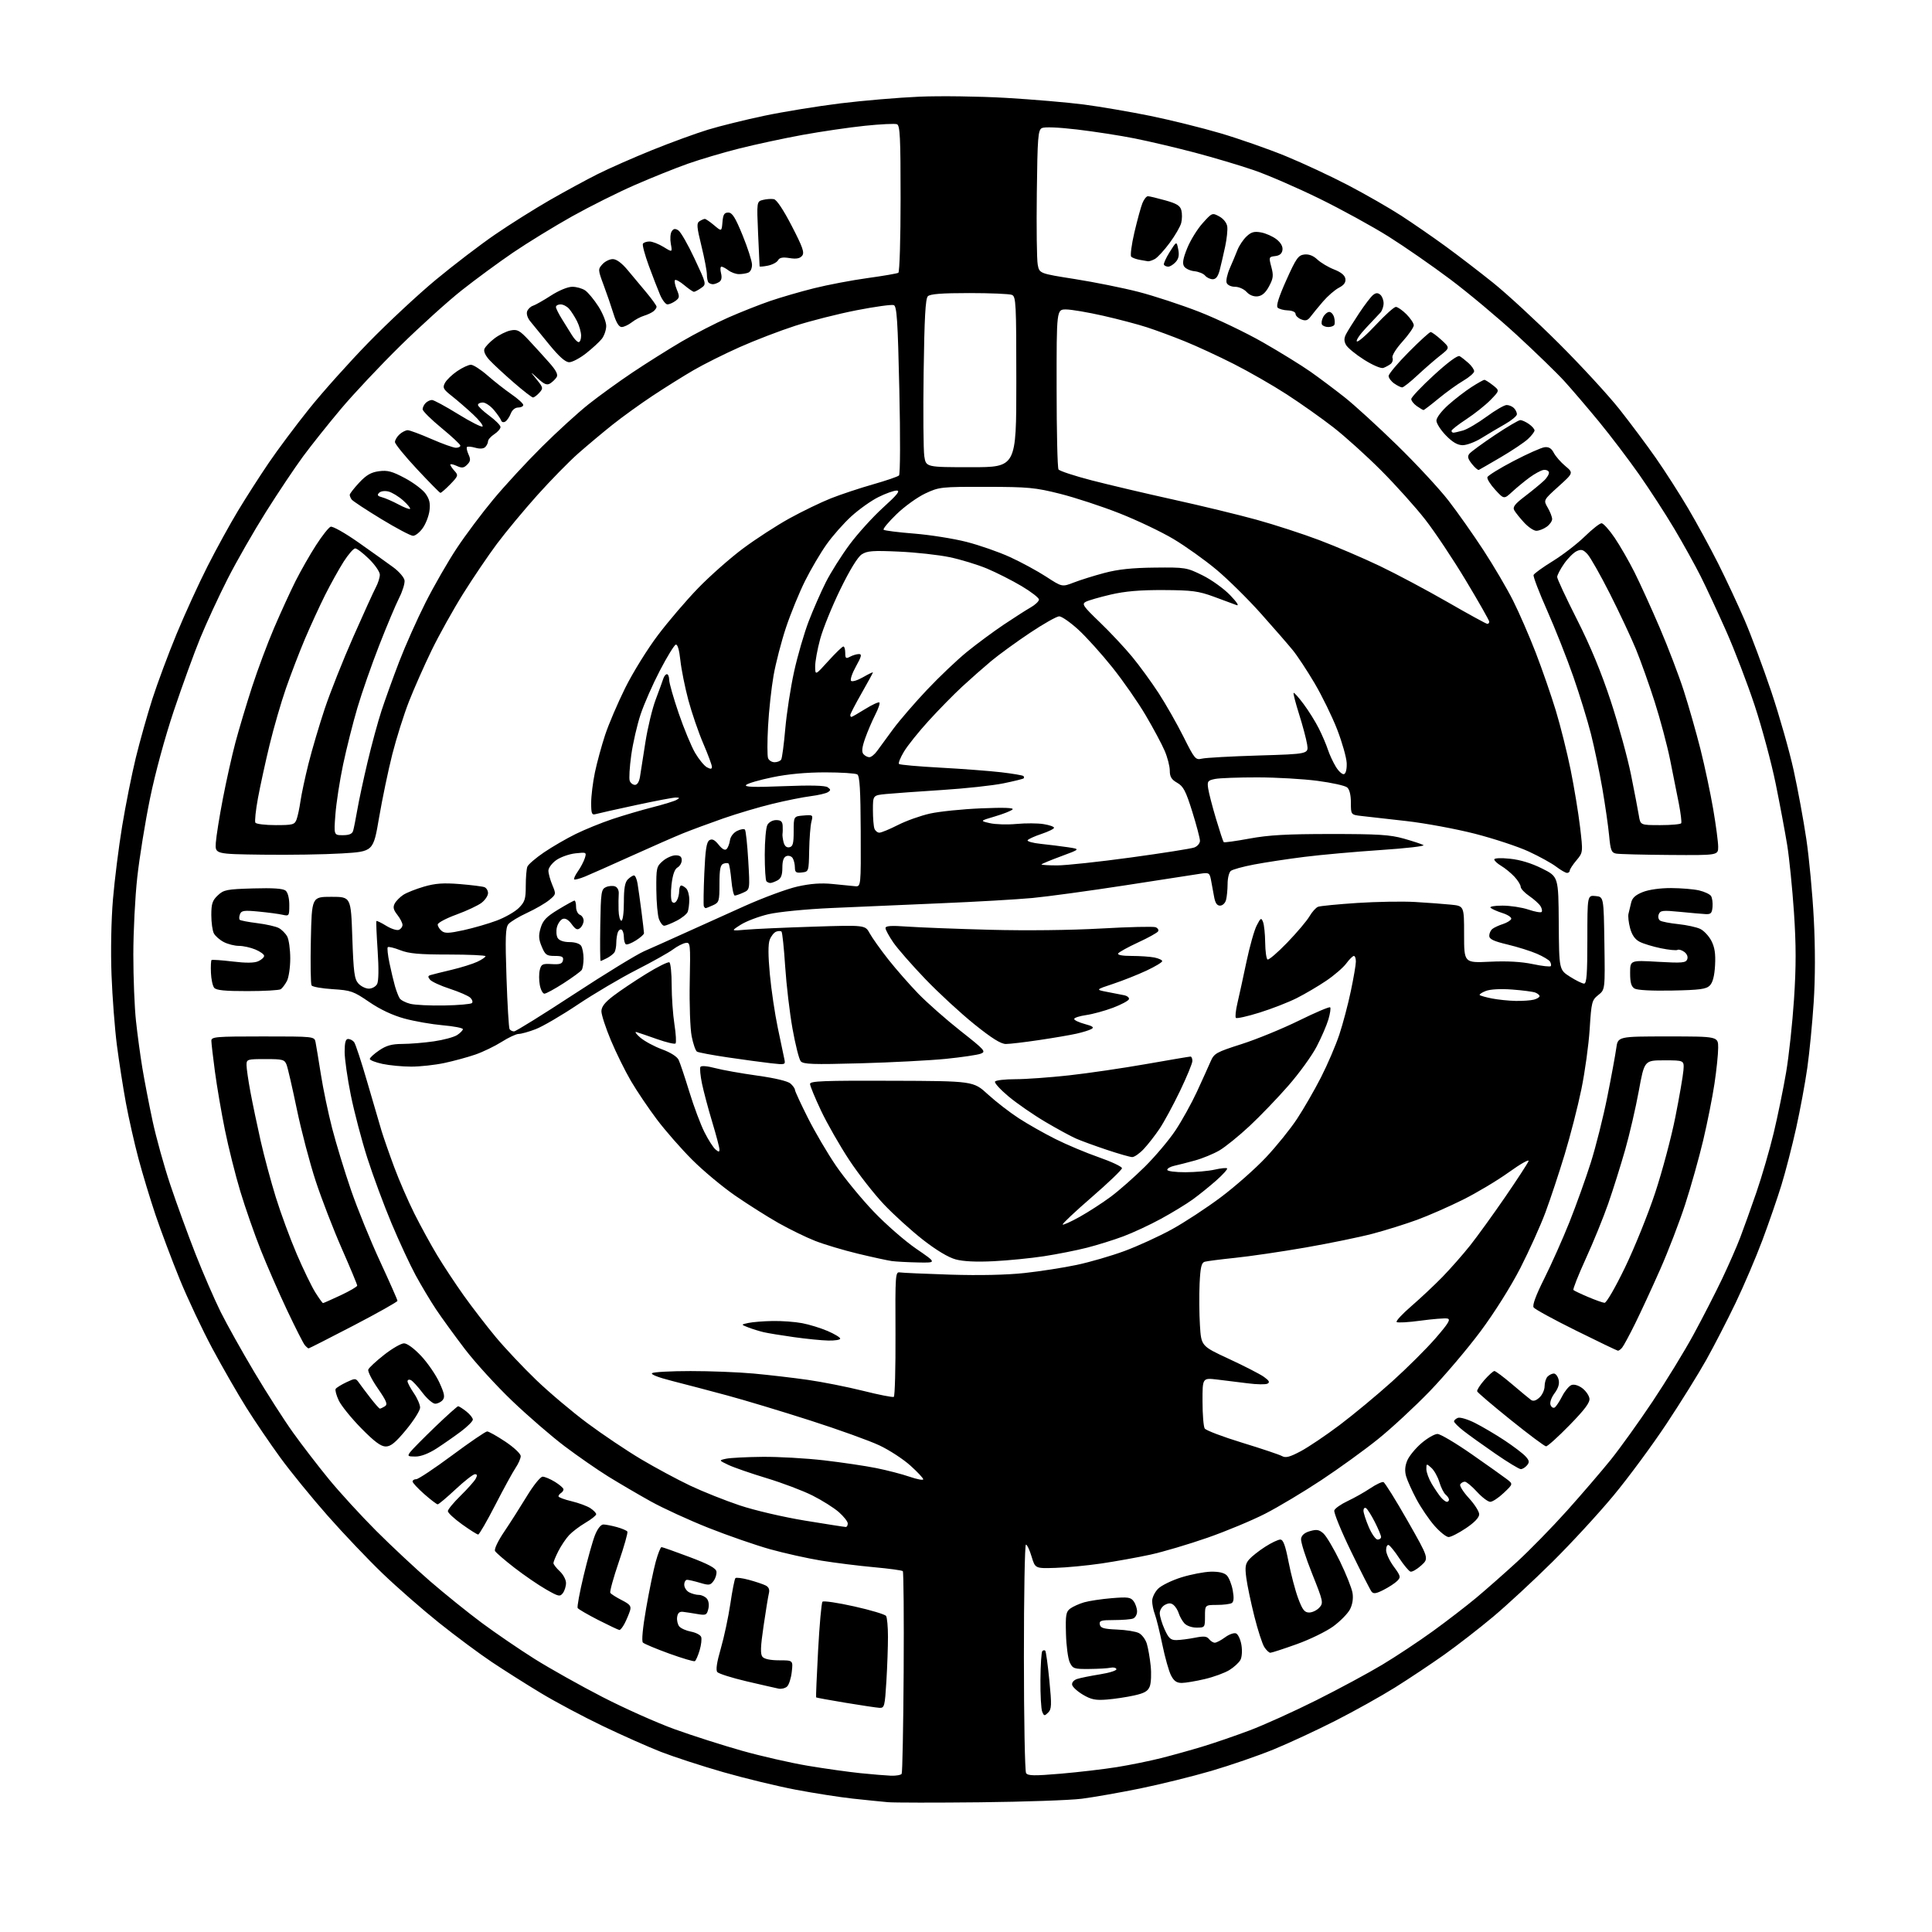 <?xml version="1.0" encoding="UTF-8" standalone="no"?>
<svg 
  version="1.1" 
  xmlns="http://www.w3.org/2000/svg" 
  xmlns:xlink="http://www.w3.org/1999/xlink" 
  xmlns:svg="http://www.w3.org/2000/svg"
  xmlns:rdf="http://www.w3.org/1999/02/22-rdf-syntax-ns#"
  xmlns:cc="http://creativecommons.org/ns#"
  xmlns:dc="http://purl.org/dc/elements/1.1/"
  viewBox="0 0 768 768"
  width="768"
  height="768"
>
<style>svg {background-color: white; }</style>"
<path stroke="none" fill="black" fill-rule="evenodd" d="M389.50,716.44C371.90,716.63 355.48,716.61 353.00,716.40C350.52,716.18 344.23,715.55 339.00,714.98C333.77,714.41 323.54,712.81 316.27,711.43C308.99,710.04 296.05,706.91 287.51,704.46C278.97,702.01 267.83,698.38 262.74,696.40C257.66,694.41 247.20,689.77 239.50,686.07C231.80,682.38 220.78,676.51 215.00,673.02C209.22,669.54 200.45,663.98 195.50,660.68C190.55,657.37 181.11,650.36 174.51,645.08C167.92,639.81 157.84,631.00 152.11,625.50C146.38,620.00 136.53,609.65 130.23,602.50C123.93,595.35 115.48,584.99 111.46,579.47C107.44,573.96 101.37,565.03 97.98,559.64C94.59,554.24 88.51,543.67 84.47,536.15C80.43,528.62 74.56,516.17 71.42,508.48C68.29,500.79 63.98,489.32 61.84,483.00C59.71,476.68 56.64,466.55 55.03,460.50C53.42,454.45 51.18,444.55 50.06,438.50C48.94,432.45 47.33,422.10 46.47,415.50C45.62,408.90 44.66,396.30 44.33,387.50C43.97,378.14 44.21,365.69 44.90,357.50C45.55,349.80 47.19,336.69 48.56,328.38C49.93,320.06 52.37,307.85 53.98,301.24C55.60,294.63 58.56,284.11 60.56,277.86C62.57,271.61 66.90,259.98 70.20,252.00C73.50,244.03 79.05,231.88 82.55,225.00C86.04,218.12 91.48,208.22 94.64,203.00C97.79,197.78 103.28,189.22 106.83,184.00C110.38,178.78 117.61,169.10 122.89,162.51C128.18,155.91 138.76,144.08 146.42,136.22C154.08,128.36 166.14,117.11 173.23,111.23C180.32,105.35 190.93,97.25 196.81,93.22C202.69,89.18 212.45,83.05 218.50,79.57C224.55,76.10 233.14,71.43 237.59,69.20C242.04,66.97 251.78,62.67 259.23,59.66C266.68,56.65 276.66,53.01 281.40,51.56C286.15,50.11 296.21,47.62 303.76,46.03C311.32,44.44 324.93,42.22 334.00,41.10C343.07,39.98 357.25,38.78 365.50,38.43C373.75,38.08 389.17,38.29 399.78,38.90C410.38,39.52 424.33,40.70 430.78,41.54C437.22,42.38 449.10,44.41 457.18,46.05C465.25,47.70 477.86,50.82 485.21,52.99C492.56,55.16 504.18,59.23 511.03,62.03C517.89,64.84 529.12,70.08 536.00,73.68C542.88,77.28 552.33,82.70 557.00,85.73C561.67,88.77 569.55,94.20 574.50,97.81C579.45,101.41 588.00,107.97 593.50,112.38C599.00,116.79 610.75,127.63 619.60,136.45C628.46,145.28 639.32,157.08 643.75,162.67C648.17,168.26 654.72,177.04 658.30,182.17C661.88,187.30 667.60,196.23 671.01,202.00C674.42,207.78 679.84,217.72 683.04,224.09C686.24,230.47 690.97,240.59 693.55,246.59C696.13,252.59 700.89,265.35 704.12,274.94C707.34,284.54 711.34,298.60 713.00,306.18C714.67,313.76 716.94,326.10 718.05,333.59C719.16,341.08 720.50,355.34 721.01,365.26C721.62,376.83 721.60,388.74 720.97,398.41C720.43,406.71 719.29,418.45 718.43,424.50C717.57,430.55 715.57,441.35 713.98,448.50C712.39,455.65 709.78,465.77 708.17,471.00C706.57,476.23 703.15,486.12 700.58,493.00C698.00,499.88 693.20,511.12 689.90,518.00C686.60,524.88 681.38,535.00 678.31,540.50C675.24,546.00 668.10,557.48 662.45,566.00C656.80,574.52 647.33,587.35 641.40,594.50C635.47,601.65 624.52,613.54 617.06,620.92C609.61,628.30 599.02,638.10 593.53,642.70C588.05,647.29 579.30,654.08 574.09,657.78C568.88,661.47 560.09,667.33 554.56,670.79C549.03,674.24 538.38,680.19 530.90,683.99C523.42,687.80 512.35,692.94 506.29,695.42C500.24,697.90 489.10,701.74 481.55,703.95C474.00,706.16 461.23,709.31 453.16,710.96C445.10,712.60 434.68,714.43 430.00,715.03C425.32,715.62 407.10,716.25 389.50,716.44zM354.19,705.87C356.22,705.94 358.13,705.60 358.43,705.12C358.73,704.63 359.08,686.43 359.22,664.68C359.35,642.92 359.20,624.87 358.88,624.55C358.57,624.24 353.40,623.53 347.41,622.99C341.41,622.45 332.00,621.27 326.50,620.38C321.00,619.48 311.81,617.43 306.07,615.83C300.34,614.22 289.36,610.42 281.68,607.37C274.00,604.33 263.67,599.59 258.71,596.84C253.76,594.09 246.14,589.62 241.77,586.92C237.41,584.21 229.61,578.80 224.44,574.90C219.27,571.00 209.91,562.91 203.64,556.92C197.37,550.94 188.89,541.64 184.79,536.27C180.70,530.90 175.54,523.80 173.34,520.50C171.14,517.20 167.51,511.12 165.26,507.00C163.02,502.88 158.69,493.56 155.64,486.30C152.60,479.04 148.26,467.34 146.01,460.30C143.76,453.26 140.81,442.04 139.46,435.37C138.11,428.71 137.00,420.94 137.00,418.12C137.00,414.44 137.39,413.00 138.38,413.00C139.14,413.00 140.21,413.56 140.76,414.25C141.31,414.94 143.64,422.02 145.95,430.00C148.26,437.98 150.83,446.75 151.66,449.50C152.50,452.25 154.77,458.77 156.72,464.00C158.66,469.23 162.27,477.52 164.73,482.44C167.20,487.36 171.26,494.79 173.76,498.94C176.26,503.10 181.03,510.32 184.36,515.00C187.69,519.67 193.41,527.10 197.07,531.50C200.73,535.90 207.95,543.56 213.11,548.53C218.28,553.50 227.44,561.23 233.48,565.72C239.51,570.21 249.12,576.66 254.83,580.06C260.54,583.45 269.32,588.17 274.35,590.56C279.38,592.94 288.24,596.47 294.03,598.41C299.95,600.39 311.30,603.04 319.99,604.47C328.48,605.86 335.78,607.00 336.22,607.00C336.65,607.00 337.00,606.37 337.00,605.60C337.00,604.84 335.40,602.81 333.45,601.09C331.50,599.38 326.81,596.42 323.03,594.52C319.25,592.61 311.04,589.50 304.77,587.60C298.51,585.71 291.66,583.33 289.55,582.33C285.71,580.50 285.71,580.50 288.61,579.87C290.20,579.52 296.68,579.18 303.01,579.12C309.33,579.05 320.36,579.68 327.51,580.50C334.65,581.33 344.03,582.72 348.34,583.59C352.65,584.46 358.61,586.00 361.59,587.03C364.56,588.05 367.00,588.51 367.00,588.04C367.00,587.57 364.69,585.10 361.86,582.56C359.03,580.02 353.52,576.42 349.61,574.58C345.70,572.73 333.27,568.25 322.00,564.64C310.73,561.02 295.88,556.54 289.00,554.69C282.12,552.83 272.34,550.26 267.25,548.97C261.58,547.53 258.48,546.31 259.25,545.83C259.94,545.39 266.80,545.02 274.50,545.02C282.20,545.01 293.45,545.45 299.50,546.00C305.55,546.55 315.25,547.68 321.07,548.51C326.88,549.34 336.78,551.30 343.07,552.87C349.35,554.45 354.86,555.53 355.30,555.28C355.73,555.03 356.03,543.73 355.97,530.16C355.85,506.78 355.94,505.52 357.67,505.80C358.68,505.97 367.70,506.37 377.73,506.69C389.24,507.05 400.10,506.82 407.23,506.05C413.43,505.38 422.77,503.93 428.00,502.82C433.23,501.72 441.77,499.23 447.00,497.30C452.23,495.37 460.67,491.51 465.76,488.72C470.86,485.92 479.67,480.15 485.34,475.89C491.02,471.63 499.06,464.53 503.21,460.11C507.36,455.70 512.93,448.81 515.58,444.79C518.23,440.78 522.52,433.34 525.12,428.25C527.71,423.17 530.99,415.52 532.41,411.25C533.82,406.99 535.88,399.23 536.97,394.00C538.07,388.77 538.98,383.49 538.98,382.25C538.99,381.01 538.63,380.00 538.19,380.00C537.74,380.00 536.39,381.33 535.18,382.97C533.98,384.60 530.41,387.69 527.25,389.83C524.09,391.97 518.80,395.09 515.49,396.76C512.19,398.42 505.53,401.02 500.70,402.52C495.88,404.03 491.64,404.97 491.29,404.63C490.94,404.28 491.22,401.63 491.90,398.75C492.58,395.86 494.19,388.50 495.47,382.39C496.76,376.27 498.59,369.75 499.56,367.89C501.14,364.83 501.38,364.70 502.08,366.51C502.51,367.60 502.89,371.29 502.93,374.69C502.97,378.10 503.39,381.12 503.86,381.41C504.33,381.70 507.85,378.69 511.68,374.72C515.51,370.75 519.49,366.05 520.52,364.28C521.55,362.51 523.09,360.79 523.95,360.46C524.80,360.13 531.80,359.45 539.50,358.94C547.20,358.44 557.55,358.26 562.50,358.55C567.45,358.84 573.86,359.32 576.75,359.61C582.00,360.14 582.00,360.14 582.00,371.46C582.00,382.78 582.00,382.78 592.25,382.30C599.09,381.97 604.76,382.29 609.29,383.24C613.03,384.03 616.26,384.39 616.48,384.04C616.69,383.69 616.54,382.88 616.15,382.24C615.75,381.60 613.42,380.20 610.97,379.14C608.51,378.07 603.24,376.41 599.25,375.46C593.69,374.13 592.00,373.32 592.00,371.99C592.00,371.03 592.56,369.80 593.25,369.26C593.94,368.71 595.82,367.84 597.44,367.32C599.05,366.80 600.54,365.88 600.74,365.28C600.94,364.68 599.39,363.64 597.30,362.97C595.21,362.31 593.07,361.36 592.55,360.88C591.99,360.37 593.95,360.00 597.27,360.00C600.38,360.00 605.01,360.71 607.56,361.57C610.11,362.44 612.47,362.86 612.81,362.52C613.15,362.18 612.95,361.14 612.37,360.20C611.79,359.27 609.78,357.46 607.91,356.18C606.03,354.90 604.49,353.24 604.49,352.50C604.48,351.75 603.36,349.94 601.99,348.48C600.62,347.02 598.26,345.09 596.75,344.20C595.24,343.30 594.00,342.15 594.00,341.64C594.00,341.10 596.62,340.98 600.25,341.36C604.29,341.77 608.80,343.15 613.00,345.25C619.50,348.50 619.50,348.50 619.63,367.00C619.77,385.50 619.77,385.50 624.09,388.25C626.46,389.76 628.99,391.00 629.70,391.00C630.72,391.00 631.00,387.17 631.00,373.44C631.00,355.87 631.00,355.87 634.25,356.19C637.50,356.50 637.50,356.50 637.77,374.94C638.05,393.39 638.05,393.39 635.34,395.54C632.79,397.58 632.60,398.31 631.92,409.10C631.52,415.37 630.04,426.12 628.62,433.00C627.21,439.88 624.21,451.56 621.96,458.96C619.72,466.36 616.28,476.71 614.33,481.96C612.38,487.21 607.90,497.14 604.38,504.03C600.58,511.43 594.11,521.73 588.54,529.22C583.35,536.18 574.25,546.91 568.31,553.07C562.36,559.22 553.12,567.78 547.76,572.09C542.41,576.40 532.27,583.73 525.23,588.38C518.20,593.04 508.18,599.03 502.97,601.70C497.76,604.37 487.43,608.68 480.00,611.27C472.57,613.86 462.36,616.89 457.31,617.99C452.25,619.09 443.48,620.67 437.81,621.51C432.14,622.34 423.90,623.13 419.50,623.26C411.50,623.50 411.50,623.50 410.07,618.75C409.29,616.14 408.28,614.00 407.82,614.00C407.37,614.00 407.01,634.14 407.02,658.75C407.02,683.36 407.41,704.10 407.88,704.83C408.57,705.92 411.06,705.97 421.66,705.07C428.77,704.46 438.85,703.28 444.05,702.44C449.25,701.60 457.10,700.00 461.50,698.89C465.90,697.78 473.27,695.73 477.89,694.33C482.50,692.94 490.94,690.04 496.64,687.90C502.35,685.76 514.32,680.35 523.26,675.87C532.19,671.40 544.00,665.04 549.50,661.73C555.00,658.43 564.06,652.42 569.64,648.38C575.22,644.34 582.96,638.37 586.85,635.13C590.73,631.88 598.02,625.47 603.04,620.86C608.06,616.26 617.01,607.10 622.93,600.50C628.84,593.90 636.68,584.77 640.35,580.22C644.01,575.66 651.44,565.31 656.85,557.22C662.26,549.12 669.63,537.10 673.21,530.50C676.80,523.90 681.88,514.00 684.50,508.50C687.12,503.00 690.38,495.57 691.74,492.00C693.11,488.43 696.01,480.32 698.19,474.00C700.37,467.68 703.48,457.00 705.09,450.28C706.70,443.55 708.91,432.75 710.01,426.28C711.11,419.80 712.52,406.71 713.15,397.18C714.01,384.07 714.00,375.66 713.12,362.55C712.47,353.03 711.26,341.05 710.44,335.93C709.61,330.81 707.55,319.84 705.87,311.56C704.18,303.28 700.43,289.30 697.53,280.50C694.62,271.70 689.50,258.33 686.15,250.79C682.80,243.25 678.23,233.45 676.00,229.00C673.76,224.55 669.07,216.10 665.57,210.21C662.07,204.32 655.77,194.60 651.57,188.61C647.37,182.63 640.17,173.15 635.57,167.55C630.96,161.96 624.79,154.74 621.85,151.51C618.91,148.28 610.42,140.05 603.00,133.21C595.58,126.38 583.65,116.40 576.50,111.04C569.35,105.67 558.33,98.03 552.00,94.05C545.67,90.07 533.30,83.28 524.50,78.96C515.70,74.65 503.98,69.56 498.45,67.66C492.92,65.76 482.34,62.61 474.95,60.66C467.55,58.71 456.77,56.17 451.00,55.02C445.23,53.87 434.94,52.28 428.15,51.48C420.56,50.59 415.16,50.38 414.13,50.93C412.64,51.73 412.41,54.64 412.15,76.74C411.98,90.44 412.14,103.24 412.51,105.18C413.17,108.71 413.17,108.71 427.33,110.94C435.13,112.17 446.49,114.46 452.58,116.03C458.68,117.60 469.51,121.16 476.66,123.94C483.80,126.73 495.24,132.20 502.07,136.11C508.91,140.02 517.42,145.28 521.00,147.80C524.58,150.32 530.65,154.88 534.50,157.92C538.35,160.96 547.74,169.53 555.36,176.97C562.99,184.41 572.18,194.32 575.80,199.00C579.42,203.68 585.69,212.57 589.73,218.77C593.78,224.97 599.07,233.97 601.48,238.77C603.89,243.57 607.95,252.90 610.50,259.50C613.05,266.10 616.63,276.45 618.47,282.50C620.31,288.55 622.95,299.12 624.35,306.00C625.74,312.88 627.43,323.08 628.09,328.68C629.29,338.86 629.29,338.86 626.65,342.01C625.19,343.74 624.00,345.57 624.00,346.08C624.00,346.58 623.52,347.00 622.93,347.00C622.35,347.00 620.40,345.88 618.61,344.52C616.82,343.15 611.90,340.44 607.68,338.49C603.47,336.54 593.83,333.36 586.28,331.42C578.72,329.49 566.46,327.22 559.02,326.38C551.58,325.55 543.59,324.64 541.25,324.37C537.00,323.88 537.00,323.88 537.00,319.06C537.00,316.00 536.45,313.79 535.50,313.00C534.67,312.31 529.39,311.14 523.75,310.40C518.11,309.65 507.37,309.03 499.88,309.02C492.38,309.01 484.80,309.29 483.03,309.64C480.10,310.23 479.85,310.57 480.26,313.39C480.50,315.10 481.90,320.52 483.37,325.44C484.84,330.36 486.22,334.56 486.44,334.77C486.66,334.99 491.26,334.35 496.67,333.35C504.31,331.94 511.52,331.53 529.00,331.53C547.78,331.52 552.57,331.82 558.00,333.35C561.58,334.36 565.10,335.52 565.84,335.93C566.58,336.35 558.93,337.23 548.84,337.90C538.75,338.57 525.12,339.79 518.55,340.62C511.97,341.44 502.97,342.81 498.55,343.65C494.12,344.48 489.94,345.64 489.25,346.21C488.56,346.78 487.99,349.10 487.99,351.37C487.98,353.64 487.70,356.51 487.37,357.75C487.03,359.01 485.99,360.00 484.99,360.00C483.73,360.00 483.04,358.93 482.58,356.25C482.22,354.19 481.67,351.21 481.36,349.63C480.83,346.97 480.53,346.80 477.14,347.32C475.14,347.62 461.80,349.68 447.50,351.90C433.20,354.11 416.49,356.39 410.37,356.97C404.25,357.54 387.82,358.49 373.87,359.07C359.92,359.65 340.40,360.50 330.50,360.95C320.31,361.41 309.45,362.48 305.47,363.41C301.60,364.32 296.65,366.19 294.47,367.58C290.50,370.10 290.50,370.10 296.50,369.57C299.80,369.27 311.82,368.73 323.21,368.37C343.92,367.71 343.92,367.71 345.71,370.99C346.70,372.80 350.03,377.48 353.11,381.39C356.20,385.30 361.60,391.46 365.11,395.08C368.63,398.70 376.16,405.33 381.85,409.82C391.51,417.43 392.05,418.03 389.85,418.86C388.56,419.35 382.32,420.27 376.00,420.91C369.68,421.54 354.37,422.34 342.00,422.68C323.03,423.20 319.31,423.07 318.29,421.85C317.63,421.05 316.17,415.25 315.04,408.95C313.91,402.65 312.60,391.52 312.12,384.21C311.65,376.90 310.99,370.66 310.67,370.34C310.35,370.02 309.39,370.02 308.53,370.35C307.67,370.68 306.52,372.13 305.97,373.57C305.31,375.31 305.33,379.89 306.03,387.34C306.60,393.48 308.02,403.00 309.17,408.50C310.32,414.00 311.49,419.58 311.77,420.90C312.29,423.29 312.23,423.30 306.40,422.65C303.15,422.28 295.46,421.24 289.30,420.33C283.14,419.42 277.63,418.39 277.06,418.04C276.49,417.69 275.54,414.94 274.95,411.95C274.35,408.94 274.01,399.35 274.18,390.50C274.49,374.97 274.44,374.51 272.50,374.84C271.40,375.03 269.15,376.19 267.50,377.43C265.85,378.67 259.33,382.33 253.01,385.55C246.69,388.78 236.19,394.98 229.68,399.33C223.18,403.69 215.63,408.09 212.91,409.12C210.20,410.16 207.17,411.00 206.19,411.00C205.20,411.00 202.17,412.41 199.45,414.14C196.73,415.86 192.03,418.14 189.00,419.19C185.97,420.24 180.43,421.75 176.68,422.55C172.94,423.35 167.00,424.00 163.48,424.00C159.97,424.00 154.83,423.51 152.05,422.92C149.27,422.32 147.00,421.44 147.00,420.95C147.00,420.47 148.68,418.93 150.73,417.54C153.60,415.59 155.74,415.00 159.98,414.98C163.02,414.97 168.63,414.51 172.47,413.95C176.30,413.40 180.46,412.27 181.72,411.45C182.97,410.63 184.00,409.57 184.00,409.11C184.00,408.64 180.39,407.94 175.97,407.56C171.56,407.17 164.70,405.97 160.72,404.88C156.05,403.60 151.13,401.29 146.77,398.31C140.50,394.02 139.51,393.67 132.27,393.21C128.00,392.95 124.21,392.28 123.85,391.72C123.50,391.17 123.37,383.02 123.57,373.61C123.94,356.50 123.94,356.50 131.72,356.50C139.50,356.50 139.50,356.50 140.05,372.71C140.53,386.58 140.88,389.20 142.46,390.96C143.48,392.08 145.35,393.00 146.62,393.00C147.89,393.00 149.37,392.18 149.91,391.17C150.52,390.03 150.60,385.01 150.12,377.92C149.70,371.64 149.47,366.34 149.62,366.14C149.77,365.94 151.50,366.77 153.47,367.98C155.44,369.20 157.71,369.94 158.53,369.63C159.34,369.32 160.00,368.43 160.00,367.67C160.00,366.90 159.08,365.10 157.95,363.66C156.38,361.67 156.14,360.61 156.91,359.17C157.46,358.13 159.00,356.58 160.32,355.71C161.64,354.85 165.34,353.38 168.54,352.45C173.05,351.14 176.25,350.91 182.75,351.43C187.36,351.81 191.78,352.36 192.57,352.66C193.36,352.97 194.00,354.03 194.00,355.03C194.00,356.04 192.87,357.74 191.49,358.83C190.11,359.92 185.61,362.03 181.49,363.54C177.37,365.04 174.00,366.83 174.00,367.51C174.00,368.20 174.70,369.33 175.55,370.04C176.82,371.10 178.41,371.04 184.30,369.76C188.26,368.89 194.19,367.17 197.49,365.93C200.78,364.69 204.72,362.44 206.24,360.92C208.64,358.51 209.00,357.37 209.00,352.16C209.00,348.86 209.28,345.43 209.63,344.53C209.97,343.64 212.94,341.08 216.22,338.85C219.50,336.62 225.18,333.33 228.84,331.53C232.50,329.73 239.08,327.06 243.46,325.59C247.84,324.13 255.03,322.01 259.44,320.89C263.86,319.76 268.15,318.44 268.98,317.95C270.26,317.20 270.21,317.06 268.68,317.03C267.68,317.01 260.48,318.38 252.68,320.06C244.88,321.74 237.71,323.35 236.75,323.63C235.25,324.06 235.00,323.42 235.00,319.13C235.00,316.38 235.68,310.91 236.50,306.98C237.33,303.04 239.15,296.38 240.54,292.16C241.93,287.95 245.52,279.55 248.51,273.50C251.51,267.45 257.36,258.00 261.52,252.50C265.67,247.00 272.88,238.57 277.54,233.77C282.20,228.96 290.17,221.92 295.25,218.12C300.34,214.32 308.70,208.89 313.82,206.07C318.95,203.24 326.38,199.65 330.32,198.09C334.27,196.53 341.77,194.04 347.00,192.55C352.23,191.06 356.89,189.47 357.37,189.00C357.86,188.53 357.92,173.65 357.50,155.00C356.88,127.38 356.51,121.75 355.30,121.29C354.50,120.98 347.82,121.90 340.46,123.34C333.10,124.78 322.11,127.57 316.04,129.53C309.96,131.50 300.06,135.30 294.03,137.99C288.01,140.67 279.80,144.77 275.79,147.10C271.78,149.42 264.45,154.01 259.50,157.28C254.55,160.56 247.35,165.75 243.50,168.82C239.65,171.89 233.51,177.03 229.85,180.25C226.19,183.48 218.87,190.96 213.57,196.87C208.27,202.79 201.08,211.45 197.59,216.11C194.11,220.77 188.03,229.74 184.09,236.04C180.15,242.34 174.52,252.45 171.58,258.50C168.64,264.55 164.58,273.73 162.55,278.90C160.53,284.08 157.55,293.53 155.93,299.90C154.32,306.28 151.96,317.57 150.69,325.00C148.39,338.50 148.39,338.50 135.94,339.25C129.10,339.67 114.95,339.89 104.50,339.75C85.50,339.50 85.50,339.50 85.79,335.00C85.96,332.52 87.21,324.65 88.59,317.50C89.96,310.35 92.23,300.23 93.62,295.00C95.02,289.77 97.97,279.92 100.18,273.11C102.39,266.29 106.34,255.71 108.96,249.61C111.58,243.50 115.41,235.12 117.48,231.00C119.56,226.88 123.22,220.45 125.63,216.72C128.03,212.99 130.64,209.69 131.42,209.39C132.21,209.09 137.13,211.86 142.55,215.67C147.89,219.43 154.11,223.87 156.38,225.54C158.65,227.22 160.64,229.54 160.81,230.71C160.98,231.88 160.02,235.01 158.67,237.67C157.32,240.33 153.76,248.80 150.75,256.50C147.74,264.20 143.83,275.39 142.07,281.36C140.30,287.33 137.76,297.45 136.40,303.86C135.05,310.26 133.67,319.21 133.33,323.75C132.70,332.00 132.70,332.00 136.28,332.00C138.83,332.00 140.01,331.49 140.38,330.25C140.66,329.29 141.40,325.57 142.02,322.00C142.63,318.43 144.46,309.88 146.09,303.00C147.71,296.12 150.22,286.90 151.66,282.50C153.10,278.10 156.27,269.32 158.69,263.00C161.12,256.68 165.84,246.10 169.17,239.50C172.51,232.90 178.07,223.22 181.53,218.00C184.98,212.78 191.55,204.00 196.13,198.50C200.70,193.00 209.38,183.60 215.41,177.62C221.43,171.63 229.77,164.03 233.92,160.73C238.08,157.43 245.98,151.71 251.49,148.02C257.00,144.34 265.77,138.82 271.00,135.75C276.23,132.69 284.55,128.40 289.50,126.23C294.45,124.05 301.90,121.11 306.05,119.68C310.21,118.25 318.08,115.96 323.55,114.59C329.02,113.22 338.61,111.40 344.86,110.54C351.11,109.68 356.63,108.73 357.11,108.43C357.60,108.13 358.00,94.84 358.00,78.91C358.00,54.55 357.77,49.85 356.55,49.38C355.76,49.08 350.02,49.35 343.80,50.00C337.59,50.64 326.43,52.28 319.00,53.63C311.57,54.99 300.27,57.42 293.88,59.03C287.49,60.64 278.31,63.36 273.47,65.07C268.63,66.78 259.17,70.57 252.46,73.50C245.75,76.42 234.47,82.06 227.39,86.02C220.31,89.99 209.79,96.44 204.01,100.36C198.24,104.29 189.01,111.07 183.50,115.43C178.00,119.78 167.05,129.68 159.16,137.43C151.28,145.17 140.66,156.45 135.57,162.50C130.48,168.55 123.67,177.10 120.43,181.50C117.19,185.90 110.57,195.80 105.72,203.50C100.87,211.20 94.02,223.16 90.50,230.08C86.98,237.00 82.09,247.58 79.62,253.59C77.16,259.60 72.43,272.61 69.11,282.51C65.53,293.19 61.67,307.41 59.61,317.50C57.70,326.85 55.43,340.89 54.57,348.71C53.70,356.52 53.00,370.38 53.00,379.50C53.00,388.62 53.47,400.45 54.05,405.79C54.62,411.13 55.76,419.55 56.58,424.50C57.40,429.45 59.22,438.90 60.63,445.50C62.04,452.10 65.22,463.57 67.71,471.00C70.20,478.43 74.71,490.80 77.73,498.50C80.76,506.20 85.25,516.55 87.71,521.50C90.18,526.45 96.21,537.25 101.13,545.50C106.04,553.75 112.96,564.55 116.51,569.50C120.05,574.45 126.45,582.77 130.73,587.99C135.00,593.20 143.45,602.43 149.50,608.49C155.55,614.54 165.23,623.59 171.00,628.58C176.78,633.58 186.01,641.02 191.51,645.11C197.02,649.20 206.47,655.65 212.51,659.45C218.56,663.24 230.70,670.06 239.50,674.59C248.30,679.12 261.23,684.89 268.23,687.41C275.23,689.94 287.21,693.76 294.84,695.92C302.47,698.08 314.29,700.77 321.11,701.92C327.92,703.06 337.32,704.38 342.00,704.86C346.68,705.34 352.16,705.79 354.19,705.87zM416.65,680.78C415.21,682.21 415.00,682.18 414.29,680.43C413.85,679.37 413.54,673.66 413.59,667.74C413.64,661.83 413.97,656.69 414.34,656.33C414.70,655.96 415.23,655.90 415.51,656.18C415.79,656.46 416.52,661.75 417.13,667.94C418.10,677.83 418.04,679.39 416.65,680.78zM349.60,678.89C348.44,678.82 342.36,677.92 336.07,676.87C329.78,675.83 324.54,674.87 324.42,674.74C324.31,674.61 324.66,666.17 325.21,656.00C325.76,645.83 326.54,637.14 326.95,636.71C327.35,636.27 333.04,637.11 339.59,638.58C346.14,640.04 351.83,641.75 352.23,642.37C352.64,642.99 352.98,646.69 352.98,650.59C352.99,654.50 352.71,662.48 352.35,668.34C351.74,678.34 351.57,678.99 349.60,678.89zM440.00,675.60C435.51,675.96 433.77,675.61 430.50,673.68C428.30,672.38 426.36,670.61 426.19,669.75C426.01,668.82 426.84,667.86 428.19,667.41C429.46,666.99 433.56,666.17 437.29,665.57C441.03,664.98 443.95,664.05 443.79,663.50C443.63,662.95 442.60,662.70 441.50,662.94C440.40,663.19 436.58,663.41 433.02,663.44C426.96,663.50 426.45,663.33 425.25,660.83C424.55,659.37 423.87,654.27 423.74,649.51C423.53,641.92 423.74,640.68 425.45,639.42C426.53,638.63 429.00,637.52 430.95,636.95C432.90,636.38 437.83,635.64 441.90,635.30C448.37,634.77 449.47,634.92 450.65,636.54C451.39,637.55 452.00,639.37 452.00,640.58C452.00,641.80 451.29,643.06 450.42,643.39C449.55,643.73 446.14,644.00 442.84,644.00C437.68,644.00 436.90,644.24 437.19,645.75C437.46,647.17 438.75,647.55 444.01,647.77C447.58,647.91 451.50,648.54 452.72,649.17C453.95,649.80 455.37,651.70 455.88,653.40C456.40,655.11 457.09,659.06 457.41,662.18C457.74,665.31 457.58,668.98 457.06,670.34C456.33,672.27 454.98,673.06 450.81,673.98C447.89,674.63 443.02,675.36 440.00,675.60zM312.86,670.44C312.11,671.11 310.60,671.48 309.50,671.26C308.40,671.04 302.69,669.73 296.81,668.36C290.93,666.98 285.68,665.32 285.14,664.67C284.48,663.87 284.94,660.80 286.54,655.28C287.84,650.77 289.55,642.76 290.33,637.50C291.10,632.24 292.01,627.66 292.34,627.33C292.67,627.00 295.09,627.31 297.72,628.02C300.35,628.73 303.33,629.73 304.34,630.24C305.58,630.86 306.01,631.87 305.65,633.33C305.36,634.52 304.40,640.39 303.53,646.36C302.31,654.62 302.21,657.55 303.09,658.61C303.82,659.49 306.26,660.00 309.75,660.00C315.26,660.00 315.26,660.00 314.74,664.60C314.46,667.13 313.61,669.76 312.86,670.44zM469.78,668.99C467.75,669.00 466.65,668.23 465.51,666.01C464.65,664.37 463.10,658.85 462.05,653.76C461.00,648.67 459.66,643.23 459.07,641.68C458.48,640.14 458.00,637.75 458.00,636.39C458.00,635.03 459.07,632.84 460.38,631.53C461.68,630.23 465.85,628.20 469.63,627.02C473.41,625.85 478.66,624.84 481.29,624.77C484.45,624.70 486.62,625.19 487.66,626.23C488.52,627.10 489.59,629.76 490.03,632.15C490.57,635.14 490.46,636.72 489.66,637.23C489.02,637.64 486.36,637.98 483.75,637.98C479.00,638.00 479.00,638.00 479.00,642.50C479.00,646.94 478.95,647.00 475.65,647.00C473.72,647.00 471.66,646.26 470.77,645.25C469.93,644.29 468.94,642.53 468.58,641.34C468.22,640.15 467.29,638.66 466.53,638.02C465.49,637.17 464.59,637.15 463.06,637.97C461.92,638.58 461.01,640.05 461.02,641.29C461.03,642.50 461.91,645.41 462.97,647.75C464.59,651.30 465.36,651.99 467.70,651.96C469.24,651.93 472.52,651.51 475.00,651.02C478.53,650.31 479.74,650.43 480.61,651.56C481.22,652.35 482.25,653.00 482.90,653.00C483.55,653.00 485.38,652.04 486.97,650.87C488.56,649.69 490.52,648.98 491.33,649.30C492.14,649.61 493.10,651.66 493.48,653.86C493.86,656.15 493.70,658.70 493.09,659.84C492.50,660.93 490.53,662.75 488.69,663.88C486.86,665.01 482.47,666.62 478.93,667.45C475.39,668.29 471.27,668.98 469.78,668.99zM276.22,660.34C275.83,660.57 271.23,659.21 266.00,657.32C260.77,655.42 256.08,653.46 255.57,652.95C254.99,652.39 255.48,647.16 256.86,639.27C258.08,632.25 259.80,623.91 260.68,620.75C261.55,617.59 262.58,615.00 262.96,615.00C263.34,615.00 268.34,616.77 274.08,618.93C281.60,621.76 284.58,623.36 284.79,624.68C284.95,625.69 284.44,627.39 283.66,628.45C282.39,630.19 281.84,630.27 278.26,629.19C276.06,628.54 273.76,628.00 273.13,628.00C272.51,628.00 272.00,628.88 272.00,629.96C272.00,631.05 272.87,632.40 273.93,632.96C275.00,633.53 276.74,634.00 277.81,634.00C278.88,634.00 280.31,634.67 280.99,635.49C281.72,636.37 281.96,638.04 281.56,639.61C280.96,642.02 280.59,642.19 277.20,641.60C275.17,641.25 272.60,640.86 271.50,640.73C270.09,640.57 269.41,641.18 269.17,642.81C268.99,644.07 269.38,645.75 270.02,646.53C270.67,647.31 272.77,648.24 274.68,648.60C276.59,648.96 278.41,649.90 278.72,650.70C279.02,651.50 278.75,653.90 278.11,656.03C277.47,658.17 276.62,660.11 276.22,660.34zM504.98,657.00C504.47,657.00 503.39,655.99 502.59,654.75C501.79,653.51 500.00,648.00 498.62,642.50C497.24,637.00 495.80,630.13 495.42,627.22C494.85,622.84 495.05,621.59 496.62,619.82C497.65,618.65 500.50,616.42 502.95,614.85C505.39,613.28 508.09,612.00 508.95,612.00C510.10,612.01 510.94,614.27 512.23,620.91C513.18,625.80 514.90,632.32 516.05,635.40C517.75,639.94 518.57,641.00 520.42,641.00C521.67,641.00 523.48,640.12 524.45,639.06C526.14,637.19 526.03,636.66 521.55,625.46C518.98,619.05 517.02,612.85 517.19,611.69C517.40,610.27 518.58,609.26 520.76,608.64C523.41,607.88 524.40,608.06 526.10,609.59C527.25,610.63 530.19,615.60 532.64,620.63C535.09,625.66 537.34,631.33 537.65,633.23C538.01,635.42 537.63,637.81 536.64,639.74C535.77,641.41 532.79,644.45 530.02,646.49C527.24,648.52 520.69,651.72 515.45,653.59C510.21,655.47 505.50,657.00 504.98,657.00zM246.22,647.95C245.83,647.92 242.05,646.13 237.82,643.98C233.60,641.82 229.92,639.68 229.63,639.22C229.35,638.76 230.41,632.99 231.99,626.40C233.56,619.80 235.61,612.52 236.53,610.20C237.56,607.65 238.86,606.00 239.86,606.01C240.76,606.01 243.17,606.48 245.21,607.04C247.26,607.61 249.14,608.41 249.39,608.83C249.65,609.24 248.11,614.70 245.97,620.95C243.83,627.21 242.32,632.71 242.61,633.18C242.90,633.65 244.93,634.94 247.12,636.06C250.46,637.77 251.00,638.45 250.43,640.30C250.05,641.51 249.12,643.74 248.35,645.25C247.58,646.76 246.62,647.98 246.22,647.95zM223.75,633.28C222.61,634.80 222.02,634.67 217.00,631.78C213.97,630.05 208.35,626.19 204.50,623.21C200.65,620.23 197.18,617.24 196.79,616.56C196.38,615.85 197.92,612.59 200.41,608.91C202.79,605.39 206.85,599.01 209.44,594.75C212.08,590.40 214.83,587.00 215.70,587.00C216.56,587.00 218.78,587.94 220.63,589.08C222.48,590.23 224.00,591.55 224.00,592.02C224.00,592.50 223.55,593.16 223.00,593.50C222.45,593.84 222.00,594.43 222.00,594.82C222.00,595.21 224.32,596.08 227.16,596.75C230.00,597.43 233.37,598.67 234.66,599.51C235.95,600.36 237.00,601.44 237.00,601.93C237.00,602.41 235.09,603.93 232.75,605.31C230.41,606.68 227.47,608.91 226.22,610.25C224.97,611.59 223.06,614.43 221.97,616.56C220.89,618.68 220.00,620.84 220.00,621.35C220.00,621.85 221.12,623.31 222.50,624.59C223.88,625.86 225.00,627.96 225.00,629.26C225.00,630.56 224.44,632.37 223.75,633.28zM549.99,632.00C547.06,633.50 545.98,633.66 545.23,632.72C544.70,632.05 541.02,624.83 537.05,616.68C533.09,608.52 530.10,601.19 530.41,600.39C530.71,599.58 533.11,597.91 535.73,596.68C538.35,595.45 542.39,593.17 544.70,591.62C547.01,590.07 549.37,588.96 549.94,589.15C550.50,589.34 554.81,596.25 559.51,604.50C568.05,619.50 568.05,619.50 564.94,622.31C563.24,623.85 561.31,624.95 560.67,624.74C560.03,624.53 558.03,622.14 556.24,619.43C554.45,616.72 552.54,614.35 551.99,614.17C551.45,613.98 551.00,614.91 551.00,616.22C551.00,617.53 552.36,620.45 554.02,622.71C556.81,626.50 556.91,626.94 555.42,628.44C554.52,629.34 552.08,630.94 549.99,632.00zM547.62,612.00C548.38,612.00 549.00,611.54 549.00,610.97C549.00,610.40 547.88,607.73 546.52,605.04C545.15,602.34 543.58,599.86 543.02,599.51C542.46,599.17 542.00,599.61 542.00,600.51C542.00,601.40 542.96,604.35 544.12,607.06C545.29,609.78 546.87,612.00 547.62,612.00zM575.85,611.00C574.93,611.00 572.41,608.99 570.25,606.54C568.09,604.09 564.87,599.35 563.08,596.00C561.29,592.65 559.44,588.53 558.95,586.84C558.35,584.73 558.49,582.76 559.41,580.57C560.14,578.82 562.68,575.72 565.05,573.69C567.42,571.66 570.29,570.01 571.43,570.02C572.57,570.03 578.67,573.65 585.00,578.06C591.33,582.47 597.62,586.94 599.00,588.00C601.50,589.92 601.50,589.92 597.76,593.46C595.71,595.41 593.30,597.00 592.40,597.00C591.50,597.00 589.12,595.20 587.11,593.00C585.10,590.80 582.93,589.00 582.29,589.00C581.64,589.00 580.83,589.47 580.47,590.04C580.12,590.62 581.67,593.08 583.91,595.52C586.16,597.96 588.00,600.85 588.00,601.95C588.00,603.24 586.15,605.19 582.76,607.47C579.88,609.41 576.77,611.00 575.85,611.00zM190.08,610.00C189.67,610.00 186.78,608.18 183.66,605.94C180.55,603.71 178.01,601.35 178.03,600.69C178.04,600.04 180.32,597.27 183.10,594.55C185.87,591.83 188.58,588.79 189.11,587.80C189.80,586.50 189.71,586.01 188.79,586.02C188.08,586.03 184.62,588.73 181.10,592.02C177.58,595.31 174.38,598.00 173.99,598.00C173.60,598.00 171.19,596.16 168.64,593.92C166.09,591.67 164.00,589.42 164.00,588.92C164.00,588.41 164.66,588.00 165.47,588.00C166.28,588.00 172.69,583.73 179.72,578.52C186.75,573.30 193.01,569.03 193.64,569.02C194.26,569.01 197.52,570.84 200.89,573.08C204.31,575.37 207.00,577.90 206.99,578.83C206.99,579.75 206.07,581.85 204.95,583.50C203.84,585.15 200.20,591.79 196.88,598.25C193.56,604.71 190.50,610.00 190.08,610.00zM575.15,597.00C575.62,597.00 576.00,596.61 576.00,596.12C576.00,595.64 575.40,594.75 574.66,594.13C573.93,593.52 572.80,591.29 572.17,589.17C571.54,587.06 570.11,584.51 569.01,583.51C567.05,581.74 567.00,581.75 567.00,583.98C567.00,585.23 567.97,587.89 569.16,589.88C570.36,591.87 572.00,594.29 572.82,595.25C573.64,596.21 574.69,597.00 575.15,597.00zM604.54,584.00C603.87,584.00 599.31,581.23 594.41,577.85C589.51,574.47 583.81,570.39 581.75,568.77C579.69,567.15 578.00,565.47 578.00,565.02C578.00,564.58 578.70,563.95 579.55,563.62C580.41,563.29 583.45,564.19 586.30,565.63C589.16,567.06 594.44,570.18 598.04,572.55C601.63,574.93 605.40,577.79 606.42,578.92C607.94,580.59 608.05,581.24 607.02,582.48C606.32,583.32 605.21,584.00 604.54,584.00zM517.09,576.87C520.16,575.23 527.14,570.53 532.59,566.42C538.04,562.31 547.37,554.57 553.32,549.22C559.27,543.87 567.06,536.12 570.63,532.00C575.82,526.01 576.77,524.43 575.36,524.14C574.38,523.94 569.60,524.32 564.72,524.98C559.85,525.65 555.56,525.89 555.18,525.52C554.81,525.15 557.43,522.32 561.00,519.24C564.58,516.15 570.13,510.94 573.34,507.66C576.54,504.37 581.52,498.71 584.40,495.09C587.27,491.47 593.52,482.82 598.30,475.87C603.07,468.92 607.26,462.49 607.61,461.58C607.96,460.66 604.48,462.62 599.87,465.93C595.27,469.24 587.00,474.19 581.50,476.92C576.00,479.66 567.82,483.25 563.31,484.90C558.81,486.55 550.94,489.02 545.81,490.38C540.69,491.74 528.62,494.22 519.00,495.90C509.38,497.57 496.77,499.42 491.00,500.01C485.23,500.61 479.77,501.31 478.87,501.57C477.59,501.96 477.17,503.77 476.86,510.28C476.65,514.80 476.71,522.23 476.99,526.78C477.50,535.07 477.50,535.07 488.50,540.17C494.55,542.97 500.79,546.18 502.36,547.28C504.50,548.79 504.88,549.48 503.86,550.02C503.11,550.42 499.57,550.36 496.00,549.89C492.43,549.42 486.91,548.74 483.75,548.38C478.00,547.72 478.00,547.72 478.02,557.11C478.02,562.27 478.42,567.11 478.89,567.85C479.36,568.60 486.06,571.14 493.78,573.50C501.50,575.86 508.64,578.26 509.65,578.83C511.08,579.63 512.74,579.19 517.09,576.87zM165.17,579.00C162.09,579.00 161.88,578.83 163.05,577.25C163.76,576.29 168.21,571.79 172.92,567.25C177.64,562.72 181.78,559.01 182.12,559.00C182.45,559.00 183.92,559.93 185.37,561.07C186.81,562.21 187.98,563.67 187.96,564.32C187.94,564.97 185.83,567.08 183.28,569.00C180.72,570.92 176.37,573.96 173.61,575.75C170.44,577.80 167.33,579.00 165.17,579.00zM153.34,575.00C151.41,575.00 148.84,573.09 143.59,567.75C139.67,563.76 135.66,558.81 134.68,556.74C133.70,554.67 133.14,552.59 133.43,552.11C133.73,551.63 135.63,550.46 137.65,549.49C141.20,547.81 141.39,547.82 142.67,549.62C143.40,550.66 145.46,553.40 147.25,555.71C149.04,558.03 150.72,559.93 151.00,559.95C151.28,559.96 152.16,559.55 152.98,559.04C154.20,558.26 153.72,557.05 150.18,551.90C147.82,548.50 146.12,545.12 146.40,544.41C146.67,543.70 149.51,541.06 152.70,538.56C155.89,536.05 159.45,534.00 160.61,534.00C161.86,534.00 164.65,536.06 167.43,539.03C170.02,541.80 173.27,546.54 174.66,549.57C176.68,553.98 176.94,555.37 175.97,556.54C175.30,557.34 173.96,558.00 172.99,558.00C172.03,558.00 169.72,555.99 167.87,553.54C166.02,551.09 163.94,548.85 163.25,548.57C162.56,548.29 162.00,548.52 162.00,549.08C162.00,549.65 163.12,551.76 164.50,553.79C165.88,555.81 167.00,558.40 167.00,559.54C167.00,560.68 164.52,564.62 161.48,568.31C157.23,573.45 155.35,575.00 153.34,575.00zM614.57,574.94C613.98,574.91 607.65,570.18 600.50,564.42C593.35,558.67 587.36,553.57 587.20,553.08C587.03,552.59 588.32,550.57 590.05,548.59C591.79,546.62 593.59,545.00 594.05,545.00C594.52,545.00 597.67,547.36 601.07,550.25C604.46,553.14 607.83,555.93 608.56,556.46C609.47,557.12 610.52,556.84 611.94,555.55C613.07,554.53 614.00,552.50 614.00,551.05C614.00,549.59 614.54,547.86 615.20,547.20C615.86,546.54 616.98,546.00 617.68,546.00C618.39,546.00 619.24,547.09 619.57,548.42C619.98,550.07 619.47,551.80 617.95,553.85C616.66,555.59 615.99,557.54 616.36,558.49C616.70,559.39 617.45,559.84 618.01,559.50C618.57,559.15 619.90,557.15 620.97,555.06C622.04,552.96 623.70,550.95 624.66,550.58C625.70,550.18 627.42,550.67 628.95,551.80C630.35,552.85 631.65,554.69 631.83,555.90C632.07,557.52 630.00,560.29 623.90,566.54C619.36,571.20 615.16,574.97 614.57,574.94zM643.13,536.92C642.78,536.88 635.30,533.29 626.50,528.93C617.70,524.58 610.11,520.43 609.64,519.72C609.07,518.87 610.54,514.89 613.88,508.23C616.69,502.63 621.19,492.53 623.89,485.78C626.58,479.02 630.40,468.37 632.38,462.11C634.36,455.84 637.30,444.14 638.91,436.11C640.52,428.07 642.12,419.36 642.48,416.75C643.12,412.00 643.12,412.00 663.06,412.00C683.00,412.00 683.00,412.00 683.00,416.51C683.00,418.99 682.34,425.44 681.52,430.84C680.71,436.25 678.69,446.37 677.04,453.32C675.39,460.28 672.17,471.71 669.89,478.74C667.61,485.76 663.14,497.39 659.96,504.58C656.78,511.78 652.31,521.43 650.04,526.04C647.77,530.64 645.43,534.99 644.83,535.70C644.24,536.42 643.47,536.97 643.13,536.92zM122.68,536.00C122.44,536.00 121.74,535.40 121.13,534.66C120.52,533.92 117.37,527.70 114.12,520.84C110.88,513.98 106.18,503.22 103.67,496.93C101.17,490.64 97.51,480.16 95.54,473.63C93.57,467.11 90.81,456.08 89.40,449.13C87.99,442.18 86.21,431.77 85.44,426.00C84.67,420.23 84.03,414.71 84.02,413.75C84.00,412.14 85.63,412.00 104.48,412.00C124.92,412.00 124.96,412.01 125.43,414.25C125.68,415.49 126.63,421.23 127.54,427.00C128.44,432.77 130.47,442.45 132.03,448.50C133.59,454.55 136.96,465.57 139.51,473.00C142.06,480.43 147.27,493.22 151.08,501.43C154.88,509.65 158.00,516.70 158.00,517.10C158.00,517.50 150.15,521.92 140.55,526.92C130.96,531.91 122.91,536.00 122.68,536.00zM329.25,532.89C326.64,532.84 320.45,532.22 315.50,531.52C310.55,530.83 305.15,529.94 303.50,529.55C301.85,529.16 299.15,528.32 297.50,527.69C294.50,526.53 294.50,526.53 297.50,525.89C299.15,525.53 303.48,525.18 307.11,525.12C310.75,525.05 316.04,525.44 318.87,525.98C321.70,526.51 326.26,527.92 329.01,529.10C331.75,530.28 334.00,531.64 334.00,532.12C334.00,532.61 331.86,532.95 329.25,532.89zM128.40,518.00C128.61,518.00 131.75,516.61 135.39,514.91C139.02,513.20 142.00,511.47 142.00,511.05C142.00,510.63 139.25,504.03 135.89,496.39C132.53,488.75 127.85,476.65 125.50,469.50C123.15,462.35 119.78,449.52 118.01,441.00C116.24,432.48 114.40,424.49 113.92,423.25C113.12,421.19 112.40,421.00 105.52,421.00C98.26,421.00 98.00,421.08 98.00,423.39C98.00,424.70 98.70,429.54 99.56,434.14C100.42,438.74 102.25,447.45 103.61,453.50C104.98,459.55 107.69,469.65 109.64,475.94C111.59,482.24 115.33,492.38 117.95,498.49C120.57,504.60 123.91,511.48 125.37,513.80C126.83,516.11 128.19,518.00 128.40,518.00zM637.82,517.89C638.57,517.95 642.08,511.88 646.01,503.75C649.79,495.91 655.18,482.56 657.98,474.08C660.78,465.60 664.38,452.10 665.97,444.08C667.57,436.06 669.01,427.70 669.19,425.50C669.50,421.50 669.50,421.50 661.58,421.50C653.67,421.50 653.67,421.50 651.44,433.70C650.21,440.41 647.77,450.95 646.01,457.12C644.25,463.29 641.24,472.88 639.31,478.42C637.38,483.96 633.35,493.85 630.36,500.38C627.38,506.92 625.17,512.50 625.46,512.80C625.76,513.09 628.36,514.33 631.25,515.55C634.14,516.78 637.09,517.83 637.82,517.89zM364.95,501.85C360.85,501.77 356.15,501.51 354.50,501.29C352.85,501.06 346.77,499.74 341.00,498.35C335.23,496.96 327.57,494.67 324.00,493.26C320.43,491.86 313.90,488.67 309.50,486.19C305.10,483.70 297.35,478.80 292.29,475.31C287.22,471.81 279.51,465.39 275.16,461.03C270.80,456.68 264.50,449.48 261.15,445.04C257.81,440.60 253.16,433.72 250.83,429.74C248.50,425.76 244.89,418.45 242.82,413.50C240.75,408.55 239.07,403.38 239.07,402.00C239.08,400.20 240.41,398.48 243.79,395.90C246.38,393.91 252.25,389.98 256.84,387.14C261.42,384.31 265.59,382.24 266.09,382.55C266.59,382.86 267.00,386.94 267.00,391.62C267.00,396.29 267.49,403.28 268.09,407.14C268.69,411.00 268.89,414.44 268.53,414.80C268.18,415.15 264.88,414.37 261.20,413.07C257.51,411.76 253.82,410.50 253.00,410.27C252.18,410.03 252.85,411.01 254.50,412.44C256.15,413.86 260.03,415.97 263.13,417.11C266.57,418.37 269.16,420.02 269.78,421.34C270.34,422.53 272.25,428.23 274.02,434.00C275.78,439.77 278.49,447.00 280.03,450.06C281.57,453.12 283.55,456.21 284.42,456.93C285.73,458.02 286.00,458.01 285.99,456.87C285.98,456.12 284.69,451.22 283.11,445.99C281.53,440.76 279.71,433.90 279.05,430.75C278.40,427.60 278.12,424.61 278.43,424.11C278.77,423.56 281.16,423.76 284.25,424.58C287.14,425.35 294.68,426.69 301.00,427.57C308.10,428.56 313.17,429.77 314.25,430.74C315.21,431.60 316.00,432.72 316.00,433.23C316.00,433.73 318.30,438.72 321.11,444.31C323.92,449.90 328.98,458.52 332.36,463.46C335.74,468.39 342.46,476.58 347.30,481.64C352.13,486.71 359.76,493.36 364.24,496.42C372.39,502.00 372.39,502.00 364.95,501.85zM395.00,501.35C388.11,501.70 382.91,501.45 379.89,500.63C376.97,499.84 372.18,496.96 366.89,492.83C362.27,489.22 355.30,482.90 351.40,478.79C347.49,474.67 341.25,466.69 337.54,461.06C333.83,455.43 328.81,446.65 326.39,441.54C323.98,436.44 322.00,431.65 322.00,430.88C322.00,429.73 327.43,429.52 354.46,429.62C386.93,429.73 386.93,429.73 392.71,435.04C395.90,437.95 401.43,442.23 405.00,444.54C408.57,446.86 415.13,450.57 419.56,452.79C424.00,455.02 431.76,458.28 436.81,460.04C441.87,461.81 446.00,463.76 446.00,464.38C445.99,464.99 440.59,470.18 433.98,475.90C427.38,481.62 422.18,486.51 422.43,486.77C422.69,487.02 425.76,485.63 429.27,483.67C432.77,481.71 438.31,478.12 441.57,475.70C444.83,473.28 450.90,467.93 455.07,463.81C459.23,459.69 464.72,453.18 467.28,449.33C469.84,445.48 473.68,438.54 475.82,433.92C477.95,429.29 480.38,423.93 481.21,422.00C482.64,418.71 483.39,418.29 493.61,415.02C499.60,413.10 509.83,408.91 516.35,405.70C522.87,402.49 528.45,400.12 528.76,400.43C529.07,400.73 528.75,402.90 528.06,405.24C527.37,407.58 525.26,412.46 523.37,416.07C521.48,419.69 516.43,426.67 512.14,431.57C507.86,436.48 500.90,443.72 496.68,447.65C492.46,451.59 487.08,455.93 484.74,457.31C482.39,458.68 478.01,460.49 474.99,461.32C471.97,462.15 468.26,463.10 466.75,463.43C465.24,463.77 464.00,464.48 464.00,465.02C464.00,465.57 467.16,465.99 471.25,465.98C475.24,465.96 480.47,465.50 482.88,464.94C485.29,464.39 487.50,464.17 487.79,464.45C488.07,464.74 486.15,466.89 483.50,469.24C480.86,471.58 476.63,474.99 474.10,476.82C471.57,478.65 465.90,482.10 461.50,484.50C457.10,486.90 450.38,490.03 446.56,491.46C442.74,492.89 436.21,494.93 432.05,495.99C427.89,497.05 420.22,498.57 414.99,499.37C409.77,500.17 400.77,501.06 395.00,501.35zM450.05,459.96C449.20,459.94 444.68,458.65 440.00,457.08C435.32,455.52 429.82,453.51 427.78,452.62C425.73,451.73 420.23,448.73 415.55,445.97C410.87,443.21 404.32,438.68 400.99,435.92C397.67,433.15 395.21,430.46 395.53,429.94C395.86,429.42 399.49,429.00 403.60,429.00C407.72,429.00 417.33,428.31 424.95,427.47C432.58,426.63 446.40,424.60 455.66,422.97C464.92,421.34 472.84,420.00 473.25,420.00C473.66,420.00 473.99,420.79 473.99,421.75C473.98,422.71 471.76,428.09 469.06,433.71C466.36,439.33 462.70,446.08 460.93,448.71C459.16,451.34 456.34,454.96 454.66,456.75C452.98,458.54 450.91,459.98 450.05,459.96zM399.86,415.00C397.87,415.00 394.25,412.74 387.27,407.12C381.89,402.79 373.15,394.73 367.85,389.21C362.55,383.69 356.82,377.14 355.11,374.66C353.40,372.17 352.00,369.59 352.00,368.93C352.00,368.02 354.22,367.87 360.75,368.34C365.56,368.68 380.30,369.25 393.50,369.60C407.77,369.98 425.65,369.78 437.61,369.10C448.67,368.47 458.46,368.24 459.36,368.58C460.25,368.93 460.70,369.67 460.36,370.23C460.01,370.80 456.44,372.78 452.42,374.63C448.40,376.49 444.84,378.46 444.50,379.00C444.12,379.62 446.13,380.00 449.82,380.00C453.08,380.00 457.16,380.28 458.88,380.62C460.59,380.97 462.00,381.62 462.00,382.07C462.00,382.53 459.19,384.22 455.75,385.83C452.31,387.44 446.35,389.81 442.50,391.09C435.50,393.41 435.50,393.41 440.00,394.28C442.48,394.76 445.54,395.36 446.82,395.61C448.10,395.87 448.97,396.58 448.76,397.21C448.56,397.83 445.71,399.35 442.44,400.59C439.17,401.82 434.36,403.14 431.75,403.51C429.14,403.88 427.00,404.58 427.00,405.06C427.00,405.53 428.89,406.43 431.21,407.06C434.39,407.91 435.04,408.40 433.87,409.05C433.02,409.53 430.34,410.36 427.91,410.90C425.48,411.45 418.81,412.59 413.07,413.44C407.34,414.30 401.39,415.00 399.86,415.00zM204.35,410.00C205.02,410.00 215.71,403.36 228.10,395.25C240.48,387.14 253.07,379.43 256.06,378.12C259.05,376.82 266.23,373.60 272.00,370.98C277.77,368.36 288.57,363.49 296.00,360.16C303.43,356.83 312.86,353.34 316.96,352.42C322.20,351.24 326.36,350.94 330.96,351.40C334.56,351.77 338.57,352.16 339.87,352.28C342.24,352.50 342.24,352.50 342.15,330.58C342.08,313.94 341.75,308.46 340.78,307.84C340.08,307.40 334.32,307.03 328.00,307.03C320.51,307.03 313.22,307.70 307.10,308.97C301.92,310.03 297.20,311.41 296.60,312.03C295.79,312.86 299.68,312.99 311.50,312.52C322.15,312.09 328.00,312.24 329.00,312.94C330.28,313.84 330.29,314.14 329.10,314.90C328.32,315.40 325.25,316.11 322.27,316.49C319.29,316.86 312.48,318.22 307.13,319.52C301.79,320.81 292.93,323.44 287.46,325.35C281.98,327.27 274.80,329.93 271.50,331.26C268.20,332.60 258.98,336.64 251.00,340.25C243.03,343.86 234.74,347.53 232.60,348.42C230.45,349.30 228.49,349.82 228.24,349.57C227.99,349.32 228.67,347.85 229.76,346.31C230.85,344.76 232.07,342.42 232.48,341.11C233.20,338.78 233.10,338.73 228.70,339.22C226.22,339.50 222.79,340.72 221.09,341.93C219.39,343.15 218.00,345.02 218.00,346.10C218.00,347.18 218.70,349.74 219.55,351.78C221.09,355.45 221.07,355.53 218.30,357.80C216.76,359.07 212.80,361.36 209.50,362.89C206.20,364.41 202.87,366.43 202.09,367.37C200.94,368.78 200.80,372.59 201.34,388.63C201.70,399.39 202.25,408.59 202.56,409.09C202.87,409.59 203.67,410.00 204.35,410.00zM176.67,399.69C182.26,399.59 187.19,399.15 187.61,398.73C188.03,398.30 187.73,397.34 186.94,396.59C186.15,395.85 182.50,394.26 178.83,393.06C175.15,391.87 171.62,390.24 170.96,389.46C170.03,388.34 170.07,387.93 171.14,387.60C171.89,387.37 175.65,386.43 179.50,385.52C183.35,384.60 187.96,383.16 189.75,382.31C191.54,381.47 193.00,380.47 193.00,380.11C193.00,379.74 186.36,379.45 178.25,379.44C166.63,379.44 162.57,379.08 159.09,377.71C156.67,376.76 154.45,376.22 154.15,376.52C153.85,376.81 154.15,379.63 154.81,382.78C155.46,385.92 156.45,390.07 157.00,392.00C157.56,393.93 158.40,396.11 158.87,396.85C159.35,397.59 161.26,398.58 163.12,399.04C164.98,399.50 171.08,399.80 176.67,399.69zM602.50,397.88C605.25,397.93 608.51,397.70 609.75,397.37C610.99,397.04 612.00,396.42 612.00,395.99C612.00,395.56 611.23,394.92 610.30,394.56C609.36,394.20 605.20,393.66 601.05,393.35C596.45,393.01 592.37,393.24 590.61,393.93C589.02,394.55 587.95,395.28 588.22,395.56C588.50,395.83 590.70,396.44 593.11,396.92C595.53,397.39 599.75,397.82 602.50,397.88zM216.41,395.00C215.76,395.00 214.93,393.45 214.58,391.56C214.22,389.67 214.22,386.97 214.58,385.55C215.15,383.26 215.66,383.02 219.32,383.24C222.55,383.45 223.50,383.13 223.79,381.75C224.08,380.34 223.44,380.00 220.52,380.00C217.29,380.00 216.73,379.60 215.35,376.30C214.11,373.32 214.02,371.87 214.92,368.86C215.82,365.86 217.20,364.41 221.90,361.56C225.13,359.60 228.04,358.00 228.38,358.00C228.72,358.00 229.00,359.14 229.00,360.53C229.00,361.92 229.68,363.32 230.50,363.64C231.32,363.95 232.00,365.01 232.00,365.98C232.00,366.96 231.37,368.28 230.61,368.91C229.51,369.83 228.81,369.50 227.25,367.37C225.96,365.60 224.73,364.89 223.67,365.29C222.79,365.64 221.75,367.13 221.38,368.61C221.01,370.10 221.16,372.03 221.71,372.90C222.34,373.89 224.12,374.50 226.40,374.50C228.58,374.50 230.46,375.11 231.02,376.00C231.54,376.82 231.97,379.07 231.97,381.00C231.97,382.93 231.64,384.99 231.23,385.59C230.83,386.18 227.60,388.55 224.05,390.84C220.50,393.13 217.07,395.00 216.41,395.00zM98.37,393.98C89.46,394.00 85.95,393.65 85.14,392.66C84.53,391.93 83.95,389.23 83.85,386.66C83.75,384.09 83.86,381.83 84.09,381.63C84.31,381.43 88.07,381.69 92.42,382.21C97.83,382.86 101.09,382.82 102.67,382.10C103.95,381.52 105.00,380.56 105.00,379.97C105.00,379.38 103.44,378.25 101.53,377.45C99.62,376.65 96.68,376.00 94.98,376.00C93.29,376.00 90.59,375.32 88.98,374.49C87.37,373.66 85.60,372.11 85.03,371.06C84.46,370.00 84.00,366.71 84.00,363.74C84.00,359.24 84.43,357.95 86.58,355.92C88.94,353.70 90.10,353.47 100.62,353.16C108.56,352.93 112.53,353.20 113.54,354.04C114.42,354.77 115.00,357.02 115.00,359.74C115.00,364.12 114.93,364.22 112.25,363.62C110.74,363.28 106.47,362.72 102.77,362.36C97.01,361.81 95.95,361.96 95.40,363.40C95.04,364.33 95.00,365.33 95.30,365.63C95.60,365.93 98.73,366.53 102.27,366.97C105.81,367.41 109.66,368.28 110.83,368.91C112.00,369.53 113.50,371.05 114.17,372.27C114.83,373.50 115.38,377.43 115.38,381.00C115.38,384.57 114.78,388.62 114.04,390.00C113.30,391.38 112.21,392.83 111.60,393.23C111.00,393.64 105.04,393.98 98.37,393.98zM664.72,393.76C656.69,393.92 650.81,393.61 649.75,392.96C648.45,392.17 648.00,390.59 648.00,386.80C648.00,381.69 648.00,381.69 659.04,382.33C668.67,382.88 670.16,382.75 670.70,381.33C671.08,380.36 670.60,379.18 669.52,378.39C668.52,377.66 667.32,377.31 666.84,377.60C666.36,377.89 663.39,377.60 660.24,376.95C657.08,376.30 653.28,375.15 651.79,374.38C649.94,373.43 648.73,371.70 647.98,368.94C647.39,366.72 647.10,364.14 647.36,363.20C647.61,362.27 648.08,360.31 648.40,358.86C648.82,356.95 650.10,355.78 653.01,354.61C655.45,353.64 659.90,353.01 664.27,353.02C668.25,353.04 673.25,353.45 675.40,353.95C677.54,354.45 679.68,355.45 680.16,356.18C680.63,356.90 680.90,358.85 680.76,360.50C680.54,363.01 680.09,363.48 678.00,363.37C676.62,363.30 672.02,362.89 667.77,362.47C660.92,361.80 659.97,361.91 659.38,363.46C659.00,364.44 659.25,365.53 659.95,365.97C660.63,366.39 663.89,367.02 667.20,367.36C670.50,367.71 674.40,368.56 675.85,369.25C677.31,369.94 679.31,372.08 680.30,374.00C681.63,376.58 682.02,379.15 681.76,383.76C681.52,388.00 680.84,390.59 679.67,391.76C678.23,393.21 675.71,393.54 664.72,393.76zM238.75,382.00C238.55,382.00 238.49,375.60 238.62,367.77C238.84,354.60 239.01,353.47 240.88,352.64C241.98,352.15 243.62,352.02 244.52,352.37C245.45,352.72 246.07,353.96 245.96,355.25C245.86,356.49 245.83,359.41 245.89,361.75C245.95,364.09 246.45,366.00 247.00,366.00C247.58,366.00 248.00,362.86 248.00,358.57C248.00,353.15 248.42,350.72 249.57,349.57C250.44,348.71 251.54,348.00 252.03,348.00C252.51,348.00 253.15,349.46 253.44,351.25C253.74,353.04 254.43,358.02 254.99,362.32C255.54,366.62 256.00,370.52 256.00,370.97C256.00,371.43 254.56,372.72 252.79,373.83C251.03,374.95 249.23,375.64 248.79,375.37C248.36,375.10 248.00,373.81 248.00,372.50C248.00,371.19 247.60,369.87 247.10,369.56C246.61,369.26 245.94,369.72 245.60,370.59C245.27,371.45 244.99,373.36 244.98,374.83C244.98,376.30 244.64,378.00 244.23,378.60C243.83,379.21 242.52,380.22 241.32,380.85C240.11,381.48 238.96,382.00 238.75,382.00zM264.02,368.00C263.43,368.00 262.51,366.83 261.96,365.40C261.42,363.97 260.94,358.70 260.90,353.67C260.84,345.00 260.97,344.43 263.47,342.27C264.92,341.02 267.21,340.00 268.56,340.00C270.31,340.00 271.00,340.55 271.00,341.95C271.00,343.02 270.24,344.33 269.31,344.84C268.18,345.48 267.40,347.72 266.94,351.64C266.57,354.86 266.67,357.95 267.17,358.49C267.76,359.14 268.41,358.96 269.03,357.99C269.55,357.17 269.98,355.49 269.98,354.25C269.99,353.01 270.36,352.00 270.80,352.00C271.24,352.00 272.14,352.54 272.80,353.20C273.46,353.86 274.00,355.85 274.00,357.62C274.00,359.39 273.72,361.57 273.38,362.46C273.03,363.35 271.03,364.97 268.92,366.04C266.81,367.12 264.60,368.00 264.02,368.00zM280.51,361.00C280.30,361.00 279.97,360.66 279.78,360.25C279.60,359.84 279.68,353.97 279.97,347.21C280.38,337.81 280.85,334.71 281.99,334.00C283.09,333.33 284.07,333.81 285.67,335.79C287.12,337.59 288.18,338.16 288.84,337.50C289.39,336.95 289.98,335.39 290.17,334.03C290.36,332.60 291.56,331.02 292.99,330.31C294.36,329.63 295.77,329.40 296.12,329.79C296.48,330.18 297.07,335.70 297.44,342.06C298.12,353.62 298.12,353.62 295.51,354.81C294.08,355.47 292.54,356.00 292.09,356.00C291.64,356.00 291.03,353.26 290.73,349.92C290.42,346.58 289.93,343.60 289.63,343.30C289.33,343.00 288.39,343.02 287.54,343.35C286.35,343.80 286.00,345.59 286.00,351.31C286.00,358.24 285.85,358.75 283.45,359.84C282.05,360.48 280.73,361.00 280.51,361.00zM306.23,351.00C305.74,351.00 305.03,350.70 304.67,350.33C304.30,349.97 304.00,345.21 304.00,339.77C304.00,334.32 304.47,329.00 305.04,327.93C305.63,326.83 307.12,326.00 308.54,326.00C310.39,326.00 311.03,326.56 311.12,328.25C311.18,329.49 311.16,330.92 311.06,331.44C310.96,331.95 311.15,333.44 311.47,334.75C311.87,336.31 312.66,337.02 313.79,336.80C315.18,336.52 315.50,335.33 315.50,330.48C315.50,324.50 315.50,324.50 319.38,324.18C323.18,323.87 323.25,323.92 322.54,326.68C322.15,328.23 321.75,333.32 321.66,338.00C321.50,346.48 321.49,346.50 318.75,346.82C316.45,347.08 316.00,346.75 315.98,344.82C315.98,343.54 315.57,341.87 315.09,341.10C314.60,340.34 313.48,339.99 312.60,340.32C311.50,340.74 311.00,342.19 311.00,344.93C311.00,347.86 310.48,349.21 309.07,349.96C308.00,350.53 306.73,351.00 306.23,351.00zM420.25,344.01C423.69,344.01 436.85,342.60 449.50,340.87C462.15,339.14 473.51,337.35 474.75,336.89C475.99,336.43 477.00,335.23 477.00,334.23C477.00,333.24 475.62,328.01 473.94,322.63C471.37,314.40 470.41,312.57 467.95,311.17C465.67,309.88 465.01,308.79 465.01,306.33C465.00,304.59 464.09,301.04 462.97,298.44C461.86,295.84 458.48,289.52 455.46,284.40C452.45,279.27 446.47,270.67 442.17,265.29C437.87,259.91 431.77,253.14 428.60,250.25C425.43,247.36 422.03,245.00 421.05,245.00C420.07,245.00 414.81,247.97 409.38,251.60C403.95,255.23 397.02,260.27 394.00,262.79C390.98,265.32 385.80,269.88 382.50,272.93C379.20,275.98 373.21,282.08 369.20,286.48C365.18,290.89 360.74,296.43 359.33,298.80C357.91,301.16 357.03,303.36 357.36,303.69C357.69,304.03 365.06,304.68 373.73,305.15C382.40,305.62 393.28,306.45 397.90,306.98C402.52,307.52 406.53,308.20 406.82,308.48C407.10,308.77 407.15,309.18 406.92,309.41C406.69,309.64 403.08,310.53 398.89,311.39C394.71,312.25 383.68,313.45 374.39,314.04C365.10,314.64 355.14,315.35 352.25,315.63C347.00,316.14 347.00,316.14 347.00,321.99C347.00,325.21 347.27,328.55 347.61,329.42C347.94,330.29 348.83,331.00 349.58,331.00C350.33,331.00 353.64,329.63 356.93,327.96C360.22,326.28 365.98,324.23 369.71,323.40C373.44,322.57 382.57,321.64 390.00,321.33C399.06,320.95 403.17,321.10 402.50,321.77C401.95,322.33 398.80,323.57 395.50,324.54C389.50,326.31 389.50,326.31 393.50,327.22C395.70,327.73 400.45,327.87 404.06,327.53C407.67,327.19 412.51,327.22 414.81,327.59C417.12,327.95 419.00,328.61 419.00,329.05C419.00,329.48 416.76,330.58 414.01,331.50C411.27,332.41 408.79,333.54 408.50,334.00C408.21,334.47 410.57,335.12 413.74,335.45C416.91,335.78 421.75,336.38 424.50,336.79C429.50,337.54 429.50,337.54 421.75,340.40C417.49,341.98 414.00,343.43 414.00,343.63C414.00,343.84 416.81,344.00 420.25,344.01zM663.75,339.86C653.16,339.79 643.55,339.54 642.39,339.31C640.57,338.95 640.19,337.96 639.65,332.14C639.30,328.42 638.09,320.01 636.96,313.44C635.82,306.87 633.79,297.15 632.45,291.84C631.11,286.53 627.95,276.25 625.43,269.01C622.91,261.76 618.22,249.93 615.03,242.72C611.83,235.52 609.39,229.14 609.62,228.56C609.85,227.98 613.29,225.49 617.27,223.04C621.25,220.58 626.94,216.20 629.93,213.29C632.91,210.38 635.93,208.00 636.64,208.00C637.35,208.00 639.68,210.59 641.83,213.75C643.97,216.91 647.54,223.10 649.74,227.50C651.95,231.90 656.45,241.80 659.75,249.50C663.05,257.20 667.35,268.45 669.30,274.50C671.25,280.55 674.24,291.02 675.95,297.78C677.65,304.53 679.93,315.26 681.02,321.63C682.11,327.99 683.00,334.73 683.00,336.60C683.00,340.00 683.00,340.00 663.75,339.86zM109.58,328.00C116.41,328.00 117.12,327.81 117.89,325.75C118.35,324.51 119.05,321.25 119.44,318.50C119.83,315.75 121.27,309.00 122.65,303.50C124.03,298.00 126.93,288.19 129.10,281.69C131.27,275.20 136.37,262.37 140.42,253.19C144.47,244.01 148.51,235.15 149.39,233.50C150.27,231.85 150.99,229.58 150.99,228.46C151.00,227.34 149.07,224.52 146.71,222.21C144.35,219.89 141.87,218.00 141.20,218.00C140.53,218.00 138.47,220.36 136.62,223.25C134.78,226.14 131.46,232.10 129.25,236.50C127.05,240.90 123.43,248.78 121.21,254.00C119.00,259.23 115.61,268.05 113.68,273.61C111.74,279.17 108.81,289.30 107.16,296.11C105.51,302.92 103.43,312.45 102.54,317.28C101.65,322.11 101.19,326.50 101.52,327.03C101.85,327.56 105.48,328.00 109.58,328.00zM659.99,328.00C664.33,328.00 668.07,327.66 668.31,327.25C668.54,326.84 668.12,323.35 667.38,319.50C666.64,315.65 665.07,307.77 663.89,302.00C662.72,296.23 659.96,285.88 657.76,279.00C655.57,272.12 652.20,262.68 650.28,258.00C648.35,253.32 643.70,243.43 639.95,236.00C636.19,228.57 632.18,221.50 631.04,220.28C629.34,218.45 628.57,218.24 626.74,219.10C625.51,219.68 623.26,221.92 621.75,224.09C620.24,226.26 619.00,228.63 619.00,229.37C619.00,230.10 622.54,237.70 626.87,246.25C632.19,256.75 636.54,267.25 640.29,278.65C643.34,287.92 646.97,301.12 648.36,308.00C649.74,314.88 651.15,322.19 651.48,324.25C652.09,328.00 652.09,328.00 659.99,328.00zM252.42,312.00C253.33,312.00 254.10,310.73 254.41,308.75C254.69,306.96 255.65,300.78 256.56,295.02C257.46,289.25 259.31,281.60 260.67,278.02C262.02,274.43 263.38,270.71 263.68,269.75C263.99,268.79 264.63,268.00 265.12,268.00C265.60,268.00 266.00,269.01 266.01,270.25C266.01,271.49 267.72,277.48 269.80,283.56C271.88,289.64 274.82,296.72 276.32,299.29C277.83,301.86 279.95,304.44 281.03,305.02C282.50,305.80 283.00,305.75 283.00,304.83C283.00,304.14 281.45,299.96 279.55,295.54C277.65,291.12 274.99,283.36 273.63,278.30C272.28,273.23 270.85,266.13 270.46,262.50C270.02,258.34 269.34,256.04 268.63,256.25C268.01,256.44 265.17,261.07 262.32,266.55C259.47,272.02 256.01,279.88 254.64,284.00C253.27,288.12 251.60,295.40 250.93,300.16C250.27,304.93 249.99,309.54 250.33,310.41C250.66,311.29 251.61,312.00 252.42,312.00zM534.28,307.72C535.01,307.46 535.43,305.67 535.33,303.30C535.23,301.11 533.54,295.16 531.58,290.06C529.61,284.97 525.57,276.69 522.60,271.65C519.63,266.62 515.70,260.65 513.85,258.40C512.01,256.14 506.33,249.61 501.23,243.90C496.13,238.18 488.20,230.35 483.61,226.50C479.01,222.65 471.30,217.15 466.48,214.27C461.65,211.39 451.98,206.79 444.99,204.04C438.00,201.28 427.38,197.80 421.39,196.29C411.51,193.81 408.78,193.55 392.00,193.53C374.02,193.50 373.34,193.58 367.82,196.16C364.69,197.63 359.55,201.33 356.39,204.40C353.22,207.46 350.91,210.24 351.25,210.58C351.59,210.92 357.04,211.61 363.37,212.11C369.70,212.62 379.07,214.10 384.19,215.41C389.31,216.72 397.10,219.43 401.50,221.45C405.90,223.46 412.36,226.96 415.85,229.23C422.19,233.36 422.19,233.36 426.85,231.56C429.41,230.56 434.88,228.85 439.00,227.76C444.39,226.32 450.02,225.72 459.02,225.63C471.21,225.50 471.71,225.59 478.02,228.70C481.58,230.45 486.52,234.01 489.00,236.59C491.75,239.46 492.72,240.99 491.50,240.52C490.40,240.09 486.35,238.59 482.50,237.19C476.38,234.95 473.86,234.62 462.50,234.56C453.16,234.52 447.25,235.02 441.50,236.36C437.10,237.39 432.65,238.67 431.62,239.22C429.94,240.10 430.53,240.96 437.18,247.35C441.27,251.28 447.03,257.43 449.98,261.00C452.94,264.57 457.69,271.10 460.56,275.50C463.42,279.90 467.87,287.71 470.44,292.85C474.90,301.76 475.25,302.18 477.81,301.57C479.29,301.21 489.43,300.65 500.36,300.32C520.21,299.72 520.21,299.72 519.60,295.89C519.26,293.78 517.83,288.40 516.42,283.94C515.01,279.47 514.02,275.64 514.23,275.43C514.44,275.22 516.23,277.22 518.21,279.88C520.19,282.53 522.92,286.90 524.27,289.60C525.62,292.29 527.24,296.07 527.86,298.00C528.49,299.93 529.92,303.00 531.03,304.82C532.15,306.65 533.61,307.95 534.28,307.72zM307.91,303.00C308.99,303.00 310.18,302.52 310.54,301.94C310.89,301.36 311.63,295.85 312.16,289.69C312.70,283.54 314.27,273.32 315.66,267.00C317.05,260.68 319.67,251.66 321.47,246.97C323.27,242.28 326.34,235.29 328.28,231.44C330.22,227.59 334.47,220.85 337.72,216.47C340.97,212.09 346.97,205.47 351.06,201.76C356.66,196.69 357.99,195.02 356.45,195.01C355.32,195.00 352.04,196.17 349.16,197.61C346.28,199.04 341.44,202.49 338.40,205.26C335.36,208.04 330.93,213.05 328.56,216.41C326.18,219.76 322.35,226.26 320.06,230.85C317.76,235.44 314.35,243.77 312.48,249.35C310.62,254.93 308.38,263.55 307.51,268.50C306.64,273.45 305.65,282.52 305.32,288.64C304.98,294.77 304.98,300.51 305.32,301.39C305.66,302.28 306.82,303.00 307.91,303.00zM345.58,301.00C346.31,301.00 347.72,299.86 348.70,298.47C349.69,297.08 352.58,293.14 355.11,289.72C357.65,286.30 363.68,279.31 368.51,274.20C373.34,269.08 380.49,262.29 384.40,259.11C388.30,255.94 394.88,251.08 399.00,248.31C403.12,245.55 407.96,242.45 409.75,241.43C411.54,240.41 413.00,239.01 413.00,238.33C413.00,237.65 409.89,235.24 406.10,232.99C402.30,230.73 396.11,227.60 392.35,226.02C388.58,224.45 381.90,222.41 377.50,221.49C373.10,220.57 364.01,219.57 357.29,219.27C346.95,218.80 344.70,218.97 342.54,220.38C340.95,221.42 337.78,226.60 334.04,234.27C330.76,241.00 327.16,249.87 326.04,253.98C324.92,258.09 324.02,263.04 324.04,264.98C324.08,268.50 324.08,268.50 329.29,262.74C332.16,259.57 334.84,256.98 335.25,256.99C335.66,256.99 336.00,258.14 336.00,259.54C336.00,261.73 336.26,261.93 337.93,261.04C339.00,260.47 340.57,260.00 341.43,260.00C342.69,260.00 342.46,260.96 340.25,264.92C338.74,267.63 337.87,270.21 338.32,270.65C338.77,271.10 340.90,270.45 343.07,269.20C345.23,267.96 347.00,267.10 347.00,267.30C347.00,267.50 344.98,271.21 342.50,275.56C340.02,279.90 338.00,283.80 338.00,284.23C338.00,284.65 338.20,285.00 338.43,285.00C338.67,285.00 341.15,283.58 343.94,281.84C346.74,280.11 349.27,278.94 349.58,279.25C349.89,279.55 349.14,281.76 347.91,284.15C346.69,286.54 344.89,290.75 343.92,293.49C342.67,297.03 342.46,298.85 343.20,299.74C343.78,300.43 344.84,301.00 345.58,301.00zM591.24,248.00C591.66,248.00 592.00,247.61 592.00,247.12C592.00,246.64 587.84,239.31 582.75,230.84C577.66,222.36 570.37,211.42 566.54,206.52C562.72,201.62 554.84,192.85 549.04,187.03C543.24,181.21 534.67,173.48 530.00,169.85C525.33,166.22 517.00,160.33 511.50,156.77C506.00,153.20 496.55,147.78 490.50,144.71C484.45,141.64 475.68,137.58 471.00,135.69C466.32,133.79 459.57,131.29 456.00,130.13C452.43,128.96 444.55,126.88 438.50,125.51C432.45,124.14 425.81,123.01 423.75,123.01C420.00,123.00 420.00,123.00 420.02,154.25C420.02,171.44 420.36,186.00 420.77,186.61C421.17,187.22 427.12,189.18 434.00,190.96C440.88,192.74 455.50,196.18 466.50,198.61C477.50,201.03 492.35,204.63 499.50,206.60C506.65,208.58 517.90,212.23 524.50,214.73C531.10,217.22 541.90,221.85 548.50,225.00C555.10,228.16 567.24,234.63 575.49,239.37C583.73,244.12 590.82,248.00 591.24,248.00zM164.18,212.99C163.26,212.99 157.55,209.98 151.50,206.29C145.45,202.61 140.17,199.13 139.77,198.55C139.36,197.97 139.02,197.15 139.02,196.71C139.01,196.28 140.69,194.11 142.75,191.90C145.61,188.83 147.49,187.74 150.64,187.32C154.05,186.86 155.87,187.35 160.94,190.05C164.33,191.85 168.03,194.64 169.17,196.24C170.73,198.43 171.11,200.12 170.72,203.03C170.44,205.16 169.23,208.28 168.03,209.95C166.84,211.63 165.11,213.00 164.18,212.99zM610.72,211.00C609.71,211.00 607.53,209.54 605.88,207.75C604.22,205.96 602.45,203.76 601.95,202.85C601.23,201.55 602.13,200.37 606.27,197.22C609.15,195.02 612.54,192.23 613.80,191.02C615.07,189.81 615.92,188.30 615.70,187.66C615.48,187.02 614.47,186.65 613.47,186.83C612.47,187.02 610.04,188.34 608.07,189.78C606.11,191.21 603.01,193.76 601.18,195.44C597.87,198.50 597.87,198.50 594.37,194.69C592.44,192.60 591.05,190.35 591.26,189.69C591.47,189.04 596.16,186.14 601.66,183.27C607.17,180.39 612.74,177.91 614.03,177.77C615.68,177.58 616.75,178.24 617.65,180.00C618.36,181.37 620.41,183.73 622.22,185.24C625.50,187.99 625.50,187.99 619.50,193.40C613.50,198.81 613.50,198.81 615.25,201.81C616.21,203.46 617.00,205.50 617.00,206.35C617.00,207.19 616.00,208.59 614.78,209.44C613.56,210.30 611.73,211.00 610.72,211.00zM163.00,202.28C163.27,202.04 162.04,200.53 160.26,198.94C158.47,197.35 155.85,195.75 154.43,195.39C152.95,195.02 151.36,195.24 150.69,195.91C149.81,196.79 150.10,197.21 151.89,197.68C153.19,198.02 156.11,199.30 158.38,200.51C160.64,201.73 162.72,202.53 163.00,202.28zM175.05,195.92C174.75,195.87 170.56,191.62 165.75,186.47C160.94,181.32 157.00,176.48 157.00,175.71C157.00,174.94 157.82,173.57 158.83,172.65C159.83,171.74 161.30,171.01 162.08,171.01C162.86,171.02 167.10,172.59 171.49,174.51C175.88,176.43 180.27,178.00 181.24,178.00C182.21,178.00 183.00,177.61 183.00,177.14C183.00,176.67 179.62,173.52 175.50,170.13C171.38,166.74 168.00,163.40 168.00,162.69C168.00,161.98 168.54,160.86 169.20,160.20C169.86,159.54 170.99,159.00 171.71,159.00C172.43,159.00 177.10,161.52 182.08,164.60C187.06,167.68 191.44,169.90 191.81,169.53C192.18,169.15 190.46,166.97 187.99,164.67C185.52,162.37 181.75,159.11 179.62,157.43C176.16,154.70 175.86,154.13 176.89,152.20C177.53,151.01 179.72,148.90 181.76,147.52C183.80,146.13 186.24,145.00 187.20,145.00C188.15,145.00 191.12,146.91 193.79,149.25C196.46,151.59 200.75,154.95 203.32,156.73C205.90,158.51 208.00,160.42 208.00,160.98C208.00,161.54 207.09,162.00 205.98,162.00C204.76,162.00 203.59,162.96 203.04,164.40C202.53,165.72 201.56,167.15 200.87,167.58C200.16,168.02 199.44,167.83 199.21,167.14C198.99,166.47 197.69,164.59 196.32,162.96C194.94,161.33 192.96,160.00 191.91,160.00C190.86,160.00 190.00,160.44 190.00,160.97C190.00,161.50 192.01,163.41 194.46,165.22C196.91,167.02 198.94,169.05 198.96,169.73C198.98,170.40 197.88,171.69 196.50,172.59C195.12,173.49 194.00,174.76 194.00,175.42C194.00,176.07 193.50,177.10 192.90,177.70C192.20,178.40 190.76,178.50 188.97,177.99C187.42,177.55 185.92,177.41 185.64,177.69C185.36,177.97 185.63,179.30 186.24,180.64C187.14,182.60 187.04,183.39 185.71,184.71C184.37,186.06 183.62,186.15 181.54,185.20C180.14,184.56 179.00,184.34 179.00,184.69C179.00,185.05 179.75,186.18 180.67,187.19C182.26,188.94 182.16,189.23 178.98,192.52C177.12,194.43 175.36,195.96 175.05,195.92zM587.86,186.80C587.51,186.96 586.27,185.88 585.10,184.41C583.45,182.31 583.24,181.41 584.15,180.32C584.79,179.55 589.32,176.24 594.22,172.96C599.12,169.68 603.68,167.00 604.34,167.00C605.01,167.00 606.56,167.70 607.78,168.56C609.00,169.41 610.00,170.56 610.00,171.10C610.00,171.65 608.81,173.20 607.36,174.54C605.91,175.88 601.08,179.12 596.61,181.74C592.15,184.36 588.21,186.63 587.86,186.80zM386.04,185.72C404.00,185.72 404.00,185.72 404.00,151.83C404.00,120.49 403.87,117.88 402.25,117.22C401.29,116.82 393.66,116.50 385.30,116.50C374.35,116.50 369.75,116.86 368.83,117.77C367.88,118.72 367.46,126.36 367.16,147.98C366.94,163.90 367.06,178.91 367.42,181.32C368.08,185.72 368.08,185.72 386.04,185.72zM581.41,176.97C579.37,176.94 577.38,175.78 574.75,173.07C572.69,170.94 571.00,168.30 571.00,167.19C571.00,166.04 573.05,163.35 575.75,160.94C578.36,158.62 582.50,155.43 584.95,153.86C587.39,152.29 589.69,151.00 590.06,151.00C590.43,151.00 591.95,151.96 593.44,153.13C596.15,155.26 596.15,155.26 592.50,159.00C590.50,161.05 586.19,164.48 582.93,166.62C579.68,168.75 577.01,170.84 577.00,171.25C577.00,171.66 577.34,172.00 577.76,172.00C578.17,172.00 579.90,171.60 581.60,171.12C583.29,170.63 587.50,168.15 590.95,165.62C594.40,163.08 597.98,161.00 598.91,161.00C599.84,161.00 601.14,161.54 601.80,162.20C602.46,162.86 603.00,163.97 603.00,164.66C603.00,165.35 600.86,167.13 598.25,168.61C595.64,170.09 591.44,172.58 588.91,174.15C586.39,175.72 583.01,176.98 581.41,176.97zM565.87,163.00C565.64,163.00 564.44,162.30 563.22,161.44C562.00,160.59 561.00,159.32 561.00,158.62C561.00,157.93 565.05,153.65 569.99,149.12C575.63,143.95 579.45,141.14 580.24,141.58C580.93,141.98 582.51,143.21 583.75,144.32C584.99,145.44 586.00,146.90 586.00,147.58C586.00,148.26 584.07,149.94 581.72,151.32C579.37,152.70 574.93,155.89 571.87,158.41C568.81,160.94 566.11,163.00 565.87,163.00zM211.87,158.00C211.42,158.00 208.00,155.35 204.28,152.12C200.55,148.89 196.25,144.91 194.72,143.28C192.99,141.44 192.17,139.72 192.56,138.72C192.90,137.83 194.69,135.95 196.54,134.54C198.39,133.12 201.28,131.69 202.96,131.36C205.64,130.82 206.53,131.30 210.26,135.28C212.59,137.77 216.22,141.77 218.33,144.16C221.08,147.26 221.91,148.91 221.27,149.93C220.77,150.72 219.63,151.83 218.72,152.41C217.43,153.22 216.37,152.80 213.84,150.47C210.61,147.50 210.61,147.50 213.35,150.88C215.94,154.07 215.99,154.35 214.39,156.13C213.45,157.16 212.32,158.00 211.87,158.00zM557.38,154.00C556.86,154.00 555.44,153.30 554.22,152.44C553.00,151.59 552.00,150.24 552.00,149.45C552.00,148.66 555.57,144.41 559.93,140.01C564.30,135.60 568.24,132.00 568.71,132.00C569.17,132.00 571.10,133.41 572.98,135.13C576.40,138.26 576.40,138.26 572.45,141.37C570.28,143.08 566.21,146.63 563.40,149.24C560.60,151.86 557.89,154.00 557.38,154.00zM549.90,146.26C548.98,146.58 545.70,145.18 542.22,142.98C538.88,140.87 535.65,138.21 535.04,137.07C534.22,135.54 534.24,134.42 535.12,132.75C535.77,131.51 538.09,127.80 540.28,124.50C542.47,121.20 544.95,117.95 545.80,117.27C546.93,116.36 547.69,116.33 548.67,117.14C549.40,117.75 550.00,119.28 550.00,120.55C550.00,121.82 549.44,123.48 548.75,124.25C548.06,125.01 545.50,127.73 543.06,130.30C540.62,132.86 538.96,135.30 539.37,135.71C539.79,136.12 543.15,133.20 546.85,129.23C550.56,125.25 554.16,122.00 554.87,122.00C555.58,122.00 557.47,123.32 559.08,124.92C560.68,126.53 562.00,128.51 562.00,129.31C562.00,130.12 559.97,133.04 557.49,135.80C554.87,138.71 553.22,141.41 553.54,142.24C553.84,143.03 553.51,144.13 552.80,144.68C552.08,145.24 550.78,145.94 549.90,146.26zM226.29,143.99C224.76,144.00 222.31,141.83 218.29,136.92C215.11,133.02 211.69,128.83 210.70,127.62C209.68,126.35 209.18,124.69 209.55,123.74C209.90,122.82 210.94,121.84 211.87,121.54C212.80,121.25 216.01,119.43 219.00,117.50C222.19,115.45 225.70,114.00 227.49,114.00C229.18,114.00 231.50,114.66 232.65,115.47C233.81,116.28 236.16,119.13 237.88,121.81C239.59,124.48 240.99,127.99 240.98,129.59C240.97,131.19 240.18,133.49 239.23,134.69C238.28,135.90 235.47,138.48 233.00,140.43C230.53,142.38 227.51,143.98 226.29,143.99zM230.02,136.00C230.56,136.00 231.00,134.85 231.00,133.45C231.00,132.05 230.27,129.46 229.38,127.70C228.49,125.94 227.07,123.71 226.22,122.75C225.38,121.79 223.86,121.00 222.85,121.00C221.83,121.00 221.00,121.46 221.00,122.02C221.00,122.58 222.05,124.72 223.34,126.77C224.63,128.82 226.44,131.74 227.37,133.25C228.29,134.76 229.49,136.00 230.02,136.00zM247.12,130.00C246.04,130.00 244.96,128.24 243.88,124.75C242.99,121.86 241.22,116.70 239.94,113.29C237.69,107.24 237.68,107.02 239.47,105.04C240.48,103.92 242.33,103.00 243.59,103.00C245.04,103.00 247.14,104.54 249.41,107.25C251.36,109.59 254.77,113.66 256.98,116.31C259.19,118.96 261.00,121.49 261.00,121.94C261.00,122.39 260.44,123.21 259.75,123.76C259.06,124.31 257.38,125.10 256.00,125.52C254.62,125.93 252.43,127.11 251.12,128.14C249.80,129.16 248.00,130.00 247.12,130.00zM528.00,130.00C526.96,130.00 525.85,129.56 525.51,129.02C525.18,128.48 525.39,127.13 525.99,126.02C526.58,124.91 527.68,124.00 528.42,124.00C529.16,124.00 530.02,124.98 530.34,126.17C530.65,127.37 530.67,128.72 530.39,129.17C530.11,129.63 529.04,130.00 528.00,130.00zM521.00,125.84C519.83,127.41 519.01,127.66 517.25,126.96C516.01,126.47 515.00,125.49 515.00,124.78C515.00,124.04 513.70,123.45 511.94,123.39C510.26,123.33 508.43,122.83 507.88,122.28C507.21,121.61 508.36,117.99 511.32,111.39C515.22,102.69 516.08,101.46 518.48,101.17C520.29,100.96 522.05,101.63 523.68,103.17C525.05,104.45 528.04,106.23 530.33,107.12C533.09,108.20 534.61,109.45 534.81,110.82C535.03,112.26 534.25,113.34 532.24,114.38C530.65,115.20 527.81,117.66 525.92,119.85C524.04,122.04 521.83,124.73 521.00,125.84zM265.32,121.00C264.61,121.00 263.30,119.31 262.41,117.25C261.53,115.19 259.50,109.96 257.91,105.63C256.33,101.31 255.27,97.37 255.57,96.88C255.87,96.40 257.05,96.00 258.19,96.00C259.33,96.00 261.84,96.98 263.78,98.17C267.29,100.34 267.29,100.34 266.66,96.92C266.32,95.04 266.46,92.83 266.99,92.00C267.71,90.87 268.36,90.76 269.64,91.56C270.57,92.14 273.47,97.19 276.09,102.80C280.86,112.98 280.86,112.98 278.71,114.49C277.52,115.32 276.24,116.00 275.85,116.00C275.47,116.00 273.75,114.82 272.03,113.38C270.32,111.93 268.65,111.02 268.32,111.34C268.00,111.67 268.32,113.36 269.04,115.10C270.21,117.93 270.15,118.41 268.49,119.63C267.46,120.39 266.03,121.00 265.32,121.00zM499.95,117.80C498.36,117.98 496.70,117.32 495.54,116.05C494.52,114.92 492.46,114.00 490.95,114.00C489.39,114.00 487.96,113.33 487.61,112.43C487.28,111.57 487.84,108.98 488.85,106.68C489.86,104.38 491.24,101.08 491.92,99.35C492.60,97.62 494.22,95.20 495.52,93.98C497.41,92.21 498.59,91.89 501.34,92.40C503.24,92.76 505.99,93.99 507.45,95.14C509.15,96.47 510.00,98.00 509.80,99.37C509.60,100.82 508.67,101.60 506.90,101.80C504.38,102.09 504.34,102.22 505.38,106.12C506.29,109.53 506.15,110.68 504.47,113.81C503.11,116.36 501.71,117.59 499.95,117.80zM283.42,112.98C282.82,112.99 282.03,112.70 281.67,112.33C281.30,111.97 281.00,110.53 281.00,109.13C281.00,107.74 280.02,102.60 278.82,97.72C276.96,90.14 276.85,88.71 278.07,87.93C278.86,87.44 279.80,87.02 280.17,87.02C280.54,87.01 282.20,88.14 283.86,89.54C286.87,92.07 286.87,92.07 287.19,88.29C287.44,85.27 287.91,84.50 289.50,84.50C291.08,84.50 292.27,86.39 295.18,93.50C297.20,98.45 298.89,103.69 298.93,105.14C298.97,106.68 298.34,108.04 297.42,108.39C296.55,108.73 294.86,108.99 293.67,108.97C292.48,108.95 290.63,108.28 289.56,107.47C288.49,106.66 287.25,106.00 286.79,106.00C286.33,106.00 286.26,107.17 286.62,108.61C287.05,110.33 286.80,111.51 285.89,112.09C285.12,112.57 284.01,112.98 283.42,112.98zM482.08,111.00C481.07,111.00 479.71,110.35 479.05,109.56C478.39,108.76 476.47,107.98 474.78,107.81C473.09,107.64 471.24,106.77 470.68,105.87C469.94,104.68 470.28,102.74 471.95,98.62C473.21,95.52 475.95,91.08 478.04,88.75C481.78,84.57 481.89,84.52 484.67,86.03C486.34,86.94 487.64,88.58 487.85,90.03C488.05,91.39 487.67,94.97 487.02,98.00C486.37,101.03 485.41,105.19 484.88,107.25C484.21,109.88 483.37,111.00 482.08,111.00zM305.22,105.61C303.45,105.96 301.98,106.08 301.95,105.88C301.92,105.67 301.65,99.78 301.35,92.79C300.80,80.09 300.80,80.09 303.32,79.46C304.71,79.11 306.65,78.98 307.63,79.17C308.74,79.38 311.44,83.44 314.75,89.85C319.16,98.38 319.87,100.45 318.84,101.69C317.95,102.77 316.54,103.02 313.85,102.59C311.11,102.15 309.88,102.39 309.27,103.48C308.82,104.29 306.99,105.25 305.22,105.61zM464.40,106.00C463.70,106.00 462.92,105.66 462.68,105.25C462.44,104.84 463.48,102.55 464.98,100.16C467.71,95.82 467.71,95.82 468.36,99.07C468.83,101.41 468.55,102.84 467.35,104.16C466.44,105.17 465.11,106.00 464.40,106.00zM456.32,103.86C455.87,103.79 454.38,103.53 453.00,103.28C451.62,103.03 450.13,102.48 449.68,102.05C449.23,101.62 449.80,97.27 450.94,92.38C452.09,87.50 453.52,82.26 454.13,80.75C454.74,79.24 455.72,78.00 456.31,78.00C456.89,78.00 459.99,78.74 463.20,79.64C467.81,80.93 469.15,81.77 469.62,83.64C469.95,84.94 469.92,87.17 469.56,88.60C469.20,90.04 467.13,93.62 464.95,96.57C462.77,99.52 460.12,102.40 459.06,102.97C458.00,103.54 456.76,103.94 456.32,103.86z" />

</svg>